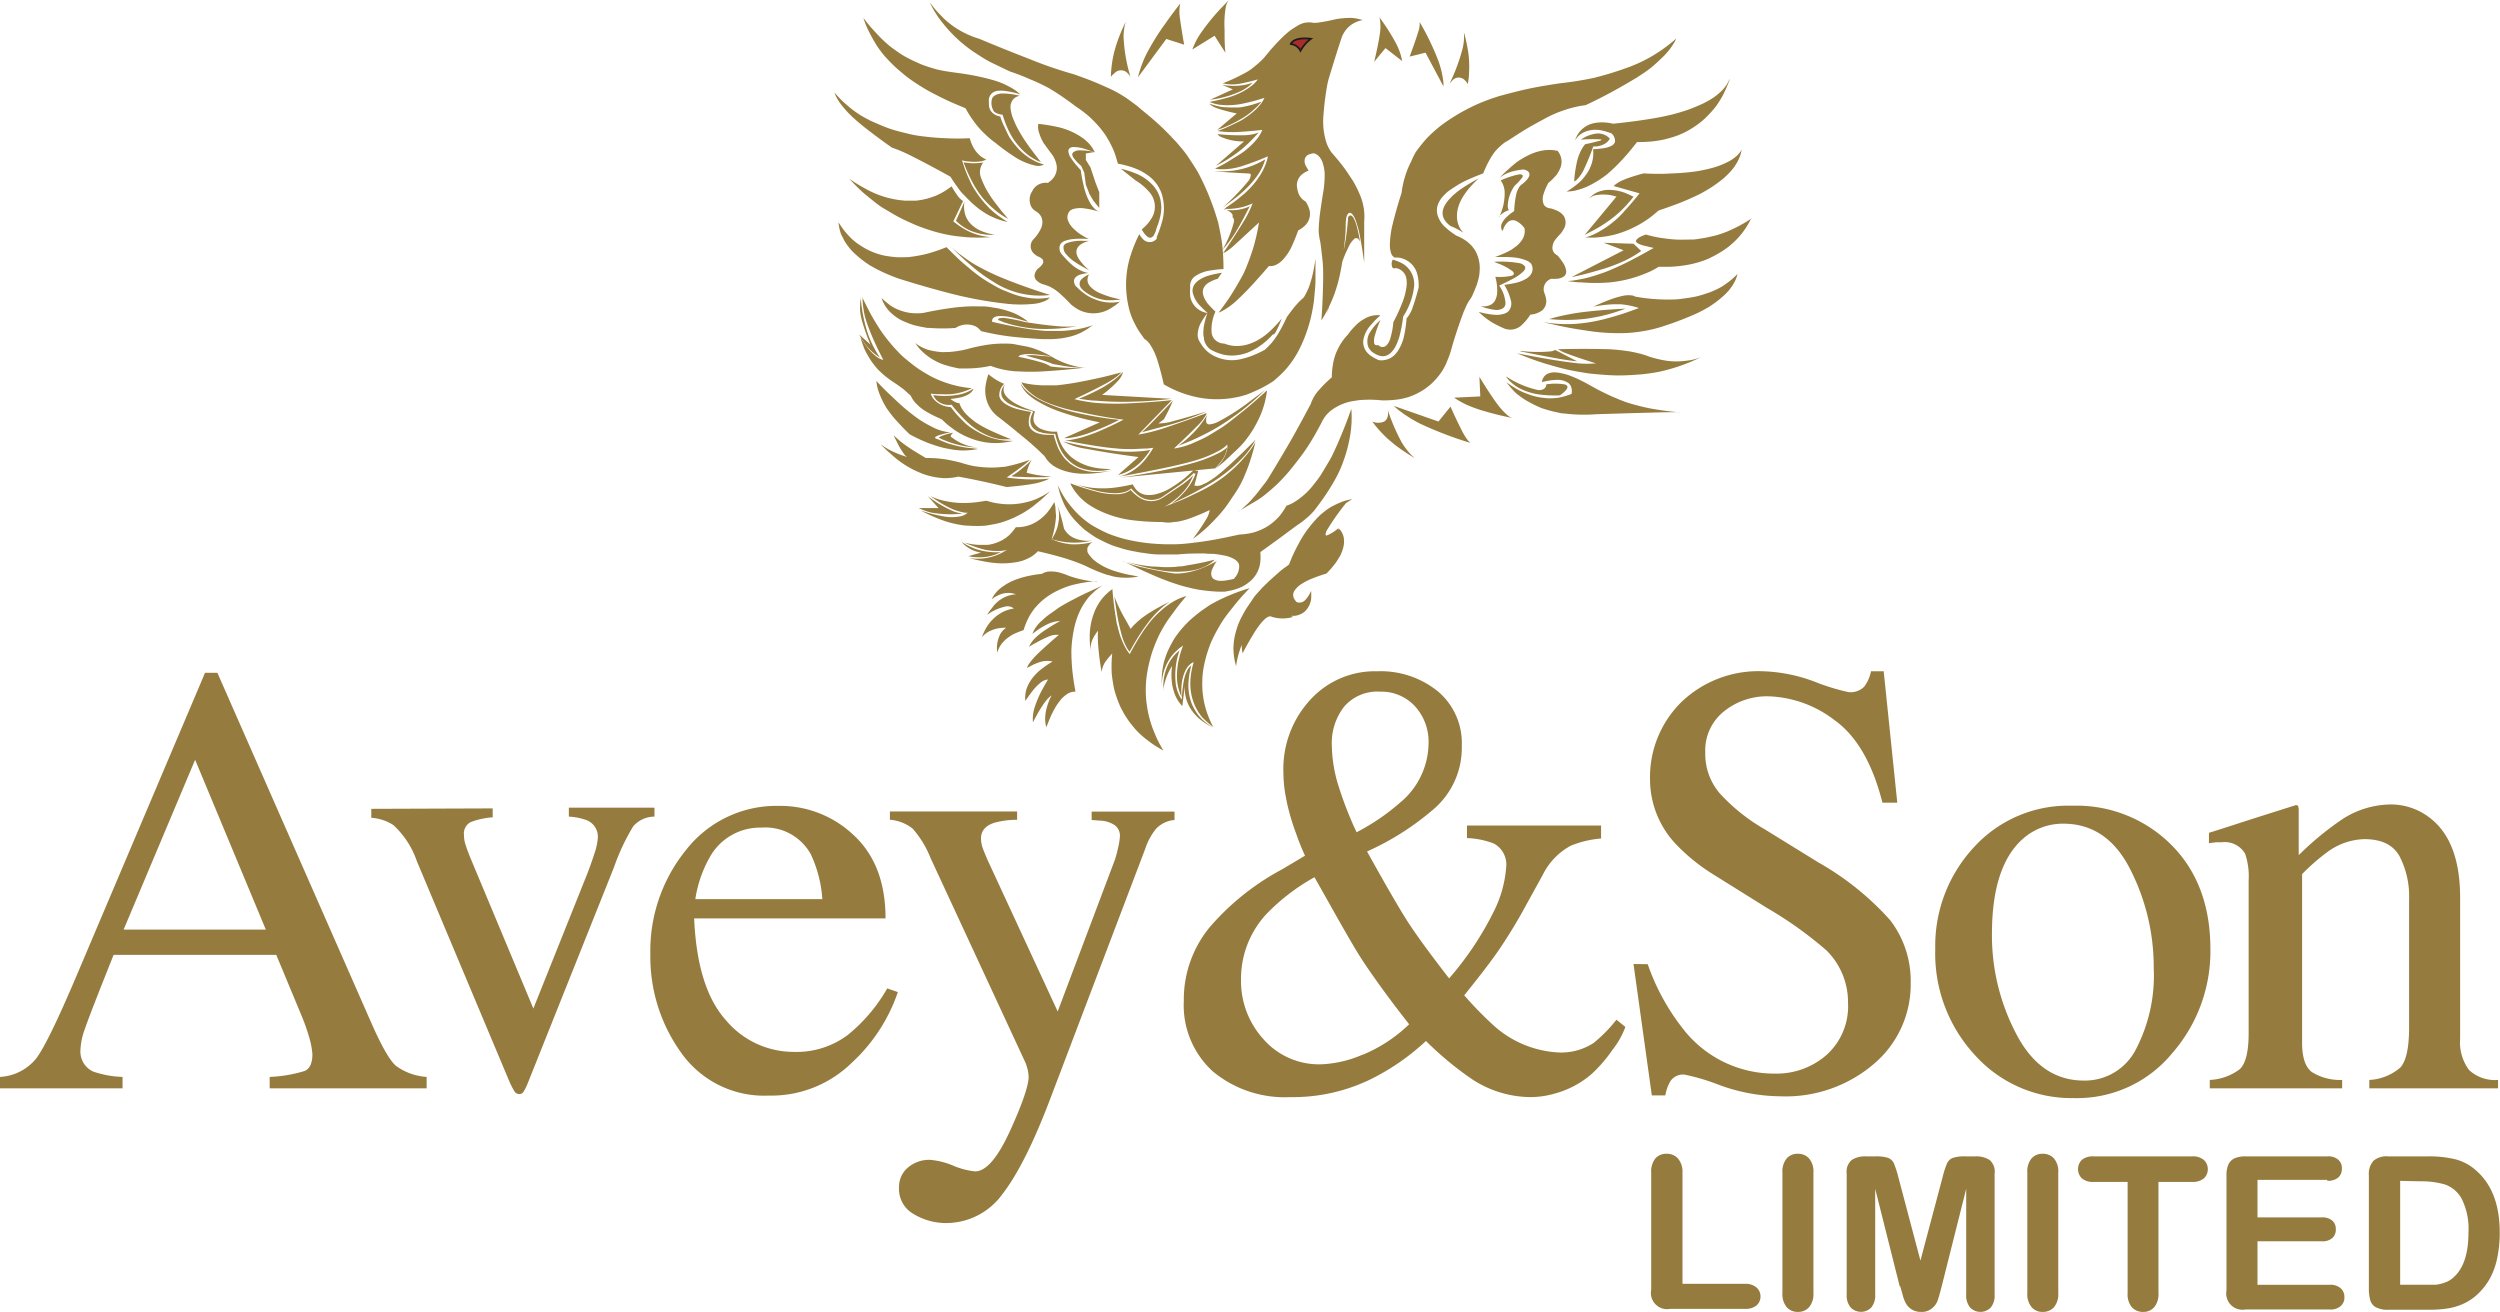 <svg xmlns="http://www.w3.org/2000/svg" viewBox="0 0 279.69 146.77"><defs><style>.cls-1{fill:#957b3d;}.cls-2{fill:#a92c2b;stroke:#1c1c1b;stroke-miterlimit:10;stroke-width:0.2px;}</style></defs><title>Asset 1</title><g id="Layer_2" data-name="Layer 2"><g id="Layer_1-2" data-name="Layer 1"><path class="cls-1" d="M146,95.73a25.71,25.71,0,0,1-1-2.49,24.74,24.74,0,0,1-.81-2.56c-.19-.72-.33-1.45-.45-2.18a15.76,15.76,0,0,1-.16-2.14,11.41,11.41,0,0,1,3-8.06,9.78,9.78,0,0,1,7.5-3.2,10.16,10.16,0,0,1,6.8,2.26,7.56,7.56,0,0,1,2.66,6.07,9.06,9.06,0,0,1-3.37,7.28,30.36,30.36,0,0,1-7.23,4.55q3,5.4,4.4,7.62t4.78,6.58a35,35,0,0,0,5-7.49,13.19,13.19,0,0,0,1.39-5,2.66,2.66,0,0,0-1.39-2.6,9.24,9.24,0,0,0-3-.61V92.36h15v1.45a11.32,11.32,0,0,0-3.4.81,7.47,7.47,0,0,0-3.13,3.27l-1.77,3.21a59,59,0,0,1-3.18,5.25c-.85,1.22-2.12,2.89-3.83,5a41.68,41.68,0,0,0,3.1,3.2,11.71,11.71,0,0,0,7.57,3.2,6.64,6.64,0,0,0,3.81-1.07,16,16,0,0,0,2.55-2.6l1,.81a9.24,9.24,0,0,1-1.43,2.54,15.7,15.7,0,0,1-2.34,2.72,10.45,10.45,0,0,1-4.12,2.19,9.81,9.81,0,0,1-2.73.4,12.07,12.07,0,0,1-6.53-2,36.76,36.76,0,0,1-5.16-4.28,25.8,25.8,0,0,1-6.18,4.28,19.85,19.85,0,0,1-9,2,12.59,12.59,0,0,1-8.67-2.88,10,10,0,0,1-3.24-7.87,12.73,12.73,0,0,1,2.89-8.25,28.21,28.21,0,0,1,8.12-6.49L146,95.73ZM152.46,118a16.57,16.57,0,0,0,5.19-3.41c-2.13-2.7-3.78-5-5-6.81s-3-5.06-5.59-9.64a22.92,22.92,0,0,0-5.37,4.11,10.65,10.65,0,0,0-2.85,7.35,9.66,9.66,0,0,0,2.51,6.66,8.26,8.26,0,0,0,6.46,2.81,12.81,12.81,0,0,0,4.63-1.08Zm4.36-28.36a8.72,8.72,0,0,0,3-6.4A5.89,5.89,0,0,0,158.29,79a5.12,5.12,0,0,0-3.89-1.62,4.9,4.9,0,0,0-4,1.65A6.59,6.59,0,0,0,149,83.4a15.69,15.69,0,0,0,.77,4.6,40.73,40.73,0,0,0,2,5.11A24.39,24.39,0,0,0,156.82,89.63Z"/><path class="cls-1" d="M0,121.76v-1.28a5.59,5.59,0,0,0,4-2c.9-1.14,2.41-4.25,4.57-9.33L22.94,75.27h1.38l17.21,39.14c1.14,2.6,2.06,4.2,2.74,4.81a6.5,6.5,0,0,0,3.46,1.26v1.28H30.17v-1.28a15.25,15.25,0,0,0,3.9-.66c.59-.25.88-.88.88-1.89a9.17,9.17,0,0,0-.33-1.78,22.31,22.31,0,0,0-.95-2.68l-2.76-6.64H12.71Q10,113.6,9.5,115.1A7.63,7.63,0,0,0,9,117.46a2.46,2.46,0,0,0,1.42,2.42,11,11,0,0,0,3.29.6v1.28ZM29.74,104,21.83,85l-8,19Z"/><path class="cls-1" d="M55.12,90.44v1a8.5,8.5,0,0,0-2.48.54,1.46,1.46,0,0,0-.73,1.48,3.22,3.22,0,0,0,.16,1c.1.33.27.8.52,1.43l7.08,16.94,6-15c.29-.74.57-1.52.83-2.33a6.92,6.92,0,0,0,.39-1.85,2,2,0,0,0-1.25-1.89,6.84,6.84,0,0,0-2-.4v-1h9.58v1a3.15,3.15,0,0,0-2.38,1.09A23.92,23.92,0,0,0,68.7,97L59,121.29a6,6,0,0,1-.45.88.54.54,0,0,1-.47.23.66.66,0,0,1-.57-.38,9.29,9.29,0,0,1-.51-1L46.65,96.38A9.81,9.81,0,0,0,44,92.3a5.19,5.19,0,0,0-2.46-.81v-1Z"/><path class="cls-1" d="M95.5,93.43c2.37,2.19,3.57,5.29,3.57,9.32H77.66c.22,5.2,1.41,9,3.54,11.37a9.87,9.87,0,0,0,7.59,3.56,9.55,9.55,0,0,0,6-1.85,18.41,18.41,0,0,0,4.47-5.25l1.19.41a19.16,19.16,0,0,1-5.18,7.93A12.87,12.87,0,0,1,86,122.57a11.35,11.35,0,0,1-9.79-4.79,18.35,18.35,0,0,1-3.45-11,17.9,17.9,0,0,1,4-11.7,12.84,12.84,0,0,1,10.45-4.92A11.9,11.9,0,0,1,95.5,93.43ZM79.35,96a13.59,13.59,0,0,0-1.56,4.59H92a14,14,0,0,0-1.28-5,5.81,5.81,0,0,0-5.53-3A6.44,6.44,0,0,0,79.35,96Z"/><path class="cls-1" d="M99.56,90.78h14.23v.94a9.18,9.18,0,0,0-2.49.31c-1,.3-1.55.89-1.55,1.76a3.2,3.2,0,0,0,.16,1c.11.33.32.83.61,1.5l7.81,16.87,6.41-17a12.41,12.41,0,0,0,.33-1.24,7.91,7.91,0,0,0,.22-1.31,1.45,1.45,0,0,0-.61-1.31,3.13,3.13,0,0,0-1.55-.49l-1-.07v-.94h9.27v.94a3.17,3.17,0,0,0-2.08,1,7,7,0,0,0-1.2,2.23L117.47,123q-2.77,7.29-5.3,10.56a7.77,7.77,0,0,1-6.41,3.27,7,7,0,0,1-3.53-1,3.21,3.21,0,0,1-1.65-3,2.79,2.79,0,0,1,1-2.21,3.63,3.63,0,0,1,2.48-.86,8.26,8.26,0,0,1,2.58.65,8.5,8.5,0,0,0,2.44.64c1.25,0,2.55-1.53,3.94-4.58s2.06-5.07,2.06-6a4.63,4.63,0,0,0-.09-.73,7.25,7.25,0,0,0-.23-.77L104.11,96a11.22,11.22,0,0,0-2-3.29,4.65,4.65,0,0,0-2.55-1Z"/><path class="cls-1" d="M184.34,107.87a24.77,24.77,0,0,0,4.1,7.42,12.89,12.89,0,0,0,10.2,4.82,8.45,8.45,0,0,0,5.71-2.09,7.32,7.32,0,0,0,2.4-5.83,8.14,8.14,0,0,0-2.42-5.87,43.21,43.21,0,0,0-6.66-4.75l-5.89-3.68a21.38,21.38,0,0,1-4.24-3.4,10.57,10.57,0,0,1-2.94-7.22,11.8,11.8,0,0,1,3.48-8.7,12.44,12.44,0,0,1,9.2-3.47A17.82,17.82,0,0,1,203,76.26a24.11,24.11,0,0,0,3.8,1.17,2.13,2.13,0,0,0,1.76-.61,4.17,4.17,0,0,0,.76-1.72h1.42l1.52,14.7h-1.66q-1.68-6.64-5.41-9.27a12.75,12.75,0,0,0-7.37-2.63,7.66,7.66,0,0,0-4.93,1.67,5.57,5.57,0,0,0-2.11,4.63,6.77,6.77,0,0,0,1.62,4.56,20.83,20.83,0,0,0,5,4l6.06,3.74a31.69,31.69,0,0,1,8,6.44,11.14,11.14,0,0,1,2.3,7,11.63,11.63,0,0,1-4.1,9.07,15.16,15.16,0,0,1-10.47,3.64,20.3,20.3,0,0,1-6.69-1.21,24.66,24.66,0,0,0-4-1.21,1.69,1.69,0,0,0-1.63.74,4.66,4.66,0,0,0-.56,1.58H184.8l-2.05-14.7Z"/><path class="cls-1" d="M220.85,94.77a14.26,14.26,0,0,1,11-4.63,15,15,0,0,1,11.07,4.38q4.37,4.38,4.37,11.67A17.34,17.34,0,0,1,243,117.85a13.78,13.78,0,0,1-11,5,14.51,14.51,0,0,1-11-4.75,16.74,16.74,0,0,1-4.49-11.94A16.19,16.19,0,0,1,220.85,94.77Zm5.39-.86q-3.39,3.07-3.39,10.59a23.68,23.68,0,0,0,2.73,11.19q2.71,5.19,7.54,5.2a6.41,6.41,0,0,0,5.83-3.48,17.83,17.83,0,0,0,2-9.1,24,24,0,0,0-2.6-11q-2.59-5.16-7.52-5.16A6.73,6.73,0,0,0,226.24,93.91Z"/><path class="cls-1" d="M247.22,120.82a6,6,0,0,0,3.35-1.2c.65-.59,1-1.93,1-4V98.5a7.85,7.85,0,0,0-.4-3,2.64,2.64,0,0,0-2.62-1.27q-.31,0-.63,0l-.79.1V93.17c.92-.27,3.1-1,6.54-2.09l3.16-1c.16,0,.26,0,.29.17a1.45,1.45,0,0,1,.05.47v4.95a34.39,34.39,0,0,1,4.85-4A10.11,10.11,0,0,1,267.43,90a7.08,7.08,0,0,1,4.17,1.32c2.43,1.71,3.63,4.75,3.63,9.13V116.2a5.17,5.17,0,0,0,1,3.51,4.25,4.25,0,0,0,3.24,1.11v.94h-14.4v-.94a5.75,5.75,0,0,0,3.45-1.37c.65-.68,1-2.17,1-4.46v-14.4a9.74,9.74,0,0,0-1.07-4.8c-.72-1.27-2-1.91-3.95-1.91a7.3,7.3,0,0,0-4,1.35,23.59,23.59,0,0,0-2.95,2.56v18.88c0,1.62.36,2.71,1.08,3.26a6,6,0,0,0,3.4.89v.94H247.22v-.94Z"/><path class="cls-1" d="M188.23,131.18v12.45h7a1.84,1.84,0,0,1,1.28.41,1.33,1.33,0,0,1,.45,1,1.31,1.31,0,0,1-.44,1,1.89,1.89,0,0,1-1.29.39h-8.37a1.81,1.81,0,0,1-2.13-2.12V131.18a2.33,2.33,0,0,1,.47-1.58,1.6,1.6,0,0,1,1.25-.52,1.66,1.66,0,0,1,1.27.52A2.29,2.29,0,0,1,188.23,131.18Z"/><path class="cls-1" d="M199.41,144.66V131.18a2.28,2.28,0,0,1,.48-1.58,1.59,1.59,0,0,1,1.24-.52,1.64,1.64,0,0,1,1.26.52,2.25,2.25,0,0,1,.49,1.58v13.48a2.29,2.29,0,0,1-.49,1.59,1.64,1.64,0,0,1-1.26.52,1.6,1.6,0,0,1-1.24-.53A2.28,2.28,0,0,1,199.41,144.66Z"/><path class="cls-1" d="M212.53,143.9,209.79,133v11.81a2.13,2.13,0,0,1-.44,1.47,1.61,1.61,0,0,1-2.3,0,2.11,2.11,0,0,1-.45-1.48V131.27a1.71,1.71,0,0,1,.58-1.51,2.82,2.82,0,0,1,1.58-.39h1.07a4.3,4.3,0,0,1,1.41.17,1.21,1.21,0,0,1,.65.63,11.48,11.48,0,0,1,.48,1.49l2.48,9.37,2.49-9.37a10.09,10.09,0,0,1,.48-1.49,1.21,1.21,0,0,1,.65-.63,4.27,4.27,0,0,1,1.4-.17H221a2.79,2.79,0,0,1,1.57.39,1.69,1.69,0,0,1,.58,1.51v13.54a2.13,2.13,0,0,1-.43,1.47,1.61,1.61,0,0,1-2.31,0,2.13,2.13,0,0,1-.44-1.47V133l-2.74,10.9c-.18.71-.33,1.23-.44,1.56a2.06,2.06,0,0,1-.63.9,1.77,1.77,0,0,1-1.26.41,1.93,1.93,0,0,1-1-.26,1.84,1.84,0,0,1-.66-.67,3.68,3.68,0,0,1-.36-.91c-.09-.33-.19-.67-.28-1Z"/><path class="cls-1" d="M226.81,144.66V131.18a2.28,2.28,0,0,1,.47-1.58,1.61,1.61,0,0,1,1.24-.52,1.66,1.66,0,0,1,1.27.52,2.25,2.25,0,0,1,.48,1.58v13.48a2.29,2.29,0,0,1-.48,1.59,1.66,1.66,0,0,1-1.27.52,1.56,1.56,0,0,1-1.23-.53A2.23,2.23,0,0,1,226.81,144.66Z"/><path class="cls-1" d="M245.26,132.23h-3.78v12.43a2.26,2.26,0,0,1-.48,1.59,1.59,1.59,0,0,1-1.24.52,1.62,1.62,0,0,1-1.25-.52,2.24,2.24,0,0,1-.48-1.59V132.23h-3.79a1.93,1.93,0,0,1-1.32-.39,1.46,1.46,0,0,1,0-2.09,1.92,1.92,0,0,1,1.3-.38h11a1.93,1.93,0,0,1,1.34.4,1.43,1.43,0,0,1,0,2.07A2,2,0,0,1,245.26,132.23Z"/><path class="cls-1" d="M260.37,132h-7.81v4.2h7.18a1.69,1.69,0,0,1,1.19.36,1.21,1.21,0,0,1,.39.94,1.27,1.27,0,0,1-.38,1,1.66,1.66,0,0,1-1.2.37h-7.18v4.87h8.08a1.7,1.7,0,0,1,1.22.38,1.26,1.26,0,0,1,.42,1,1.22,1.22,0,0,1-.42,1,1.7,1.7,0,0,1-1.22.38h-9.42a1.82,1.82,0,0,1-2.13-2.12V131.49a2.89,2.89,0,0,1,.22-1.22,1.42,1.42,0,0,1,.7-.69,3,3,0,0,1,1.21-.21h9.15a1.71,1.71,0,0,1,1.22.37,1.22,1.22,0,0,1,.41,1,1.28,1.28,0,0,1-.41,1,1.76,1.76,0,0,1-1.22.36Z"/><path class="cls-1" d="M267.18,129.37h4.52a12.21,12.21,0,0,1,3,.33,5.45,5.45,0,0,1,2.28,1.22c1.78,1.53,2.68,3.84,2.68,7a13.51,13.51,0,0,1-.28,2.81,8.25,8.25,0,0,1-.82,2.3,7.23,7.23,0,0,1-1.44,1.82,5.88,5.88,0,0,1-1.51,1,6.56,6.56,0,0,1-1.76.53,13.32,13.32,0,0,1-2.11.15h-4.51a2.84,2.84,0,0,1-1.43-.28,1.31,1.31,0,0,1-.63-.81,5,5,0,0,1-.15-1.35V131.49a2.2,2.2,0,0,1,.51-1.62A2.24,2.24,0,0,1,267.18,129.37Zm1.34,2.74v11.62h2.63c.57,0,1,0,1.36,0a4,4,0,0,0,1-.24,2.55,2.55,0,0,0,.91-.52q1.74-1.47,1.74-5.06a7.49,7.49,0,0,0-.76-3.8,3.39,3.39,0,0,0-1.89-1.6,9.27,9.27,0,0,0-2.7-.35Z"/><path class="cls-1" d="M125.51,41.61a5.22,5.22,0,0,1-.73.64,9.51,9.51,0,0,1-1.16.71c-1.14.61-2.28,1.17-3.42,1.69l.55.14c.54.1,1.07.2,1.61.26a27.65,27.65,0,0,0,4,.07c1.58-.07,3.15-.19,4.73-.35l-3.74,3.85a19.08,19.08,0,0,0,3.12-.8q2.26-.76,4.52-1.61a.58.58,0,0,1-.07.21,5.1,5.1,0,0,1-.75,1,3.83,3.83,0,0,1-.28.29c-.83.84-1.68,1.66-2.56,2.47a7.76,7.76,0,0,0,1.21-.27c.24-.07.48-.16.72-.25.55-.24,1.1-.47,1.63-.75s1-.6,1.54-.92,1.26-.88,1.88-1.38,1.18-.94,1.75-1.43,1.13-1,1.69-1.51a10.12,10.12,0,0,1-.74,2.79,14.9,14.9,0,0,1-.79,1.54,13.87,13.87,0,0,1-1,1.42A12.86,12.86,0,0,1,138,50.66c-.34.32-.67.64-1,.94s-.71.59-1.07.88a5.77,5.77,0,0,0,.42-.44,5.45,5.45,0,0,0,.37-.47,3.56,3.56,0,0,0,.58-1.39,2.28,2.28,0,0,0,0-.45,2.23,2.23,0,0,1-.27.26,4.31,4.31,0,0,1-.63.42,12.39,12.39,0,0,1-2.14.93c-.69.23-1.38.41-2.07.58l-1.34.31c-2,.42-3.89.8-5.84,1.12a4.59,4.59,0,0,0,1.37-.48,6.36,6.36,0,0,0,1.16-.83,5.9,5.9,0,0,0,.49-.51,11.18,11.18,0,0,0,1-1.43l-.7.08c-.57,0-1.14.06-1.71.06s-1.14,0-1.71-.07c-1.31-.1-2.6-.32-3.9-.55-.63-.11-1.25-.24-1.87-.37l.43,0c.48-.09,1-.18,1.44-.31s.93-.3,1.39-.47,1.12-.47,1.67-.72,1.09-.52,1.63-.8a49.66,49.66,0,0,1-4.94-.88c-.51-.1-1-.2-1.52-.34s-1-.29-1.48-.46a10.91,10.91,0,0,1-1.71-.77A7.05,7.05,0,0,1,115,43.7a3.7,3.7,0,0,1-.28-.28,2.92,2.92,0,0,1-.45-.65,6.59,6.59,0,0,0,.88.2,12.84,12.84,0,0,0,1.51.14c.51,0,1,0,1.52,0,.81-.08,1.63-.2,2.44-.35s1.64-.32,2.45-.5,1.62-.4,2.43-.61Z"/><path class="cls-1" d="M150.37,27.8a25.77,25.77,0,0,0,.45-3.5c.05-.07.13-.2.25-.2s.28.14.36.29a4.37,4.37,0,0,1,.4,1.09c.13.48.22,1,.31,1.44,0,.07,0,.13.05.19a1.13,1.13,0,0,0-.25-.4.33.33,0,0,0-.41,0,2.6,2.6,0,0,0-.63.86,14.17,14.17,0,0,0-.73,1.71,22.68,22.68,0,0,1-.47,2.29c-.13.47-.27.94-.44,1.4s-.37.91-.58,1.35c-.07.27-.15.53-.23.79.05-.22.11-.43.16-.64a13.75,13.75,0,0,1-.78,1.38c.12-1.6.18-3.19.2-4.79,0-.66,0-1.32-.08-2s-.14-1.31-.24-2a6.85,6.85,0,0,1-.18-1.15c0-.58.05-1.15.11-1.73.13-1,.28-2,.45-3a12.56,12.56,0,0,0,.11-1.73,4.61,4.61,0,0,0-.26-1.34,2,2,0,0,0-.39-.63,1.3,1.3,0,0,0-.54-.33,2.1,2.1,0,0,0-.58.13.78.78,0,0,0-.44.45,1.12,1.12,0,0,0,.1.83l.31.53a2.58,2.58,0,0,0-.7.39,1.59,1.59,0,0,0-.61,1.34,3.79,3.79,0,0,0,.15.73,1.8,1.8,0,0,0,.83,1,3.41,3.41,0,0,1,.37.74,1.8,1.8,0,0,1-.3,1.79,2.39,2.39,0,0,1-.22.23,3.89,3.89,0,0,1-.69.48,18.77,18.77,0,0,1-.74,1.82,3.5,3.5,0,0,1-.29.54,3.54,3.54,0,0,1-.35.51,4.51,4.51,0,0,1-.4.47,2.48,2.48,0,0,1-.6.45,1.44,1.44,0,0,1-.89.18c-.79.93-1.61,1.85-2.47,2.75-.4.41-.81.81-1.24,1.21a7.7,7.7,0,0,1-.71.57,7.85,7.85,0,0,1-.78.49,3.36,3.36,0,0,1-.43.2c.47-.63.93-1.25,1.35-1.9s.81-1.33,1.19-2,.52-1.08.74-1.63.41-1.12.59-1.69a22.4,22.4,0,0,0,.65-2.87L138,27.52a8,8,0,0,1-.68.54,3,3,0,0,1-.49.27c.87-1.28,1.72-2.57,2.49-3.86a12.2,12.2,0,0,0,.82-1.72,6.33,6.33,0,0,1-2.32.6,3.94,3.94,0,0,1-.84,0c.39-.27.79-.54,1.17-.82s.74-.6,1.11-.9a10.33,10.33,0,0,0,.74-.74,8.35,8.35,0,0,0,.66-.81,9.28,9.28,0,0,0,.56-.88,7.64,7.64,0,0,0,.38-.83,6.78,6.78,0,0,0,.25-.88c-.94.41-1.88.76-2.83,1.07a7.18,7.18,0,0,1-2.65.37,3.21,3.21,0,0,1-.43-.07c.48-.24,1-.49,1.42-.76s.92-.56,1.37-.85a6.72,6.72,0,0,0,.69-.5c.23-.19.44-.38.64-.58a7,7,0,0,0,.58-.64,4.15,4.15,0,0,0,.59-1c-.88.1-1.76.18-2.65.23a11.66,11.66,0,0,1-2.36-.1c.41-.15.81-.31,1.2-.49s.78-.37,1.17-.56.51-.29.75-.45a8.58,8.58,0,0,0,.71-.52,6.9,6.9,0,0,0,.94-.93,3.81,3.81,0,0,0,.47-.76,23.16,23.16,0,0,1-2.41.64,8.18,8.18,0,0,1-2.51.14,4.42,4.42,0,0,1-1.22-.33,20.81,20.81,0,0,0,2.3-.56,7.15,7.15,0,0,0,.77-.29,7,7,0,0,0,.73-.35,8.09,8.09,0,0,0,.69-.44,6.25,6.25,0,0,0,.5-.4,6.27,6.27,0,0,0,.42-.48c-.6.18-1.2.32-1.8.44a4.64,4.64,0,0,1-2.13,0c.44-.17.87-.35,1.3-.55s.84-.42,1.25-.64.71-.44,1-.69a10.41,10.41,0,0,0,.93-.83,2.55,2.55,0,0,0,.26-.3c.3-.36.59-.72.9-1.06s.63-.69.95-1,.53-.5.81-.73.59-.41.9-.6a2.39,2.39,0,0,1,1.87-.36c.41,0,.83-.08,1.24-.15s.82-.16,1.22-.26A10.12,10.12,0,0,1,151.15,2a5.32,5.32,0,0,1,1.31.25,2.8,2.8,0,0,0-.81.25c-.13.06-.25.13-.37.2a3.05,3.05,0,0,0-1.18,1.5c-.52,1.56-1,3.12-1.47,4.68-.07.27-.13.54-.18.82-.19,1.11-.32,2.23-.4,3.35a7.81,7.81,0,0,0,.29,2.73,4.13,4.13,0,0,0,.62,1.27c.38.44.77.89,1.13,1.35s.69.94,1,1.42a9.61,9.61,0,0,1,.53.87c.16.3.31.61.44.92a6.21,6.21,0,0,1,.56,3.18v4.6c-.13-1-.29-2-.48-3a10.43,10.43,0,0,0-.51-1.83,2.07,2.07,0,0,0-.37-.63c-.14-.11-.29-.2-.46,0a1.07,1.07,0,0,0-.18.43,5.62,5.62,0,0,0-.07.92c0,.87-.11,1.74-.21,2.6Z"/><path class="cls-1" d="M96.59,2c.28.36.55.72.85,1.06s.6.66.92,1a14.17,14.17,0,0,0,1.07,1c.37.31.77.58,1.17.86s.78.48,1.19.69.83.39,1.25.58a17.87,17.87,0,0,0,1.75.57c1.08.27,2.21.36,3.31.54a25.91,25.91,0,0,1,3,.66,9.86,9.86,0,0,1,1.08.38c.35.15.68.33,1,.5.17.11.34.21.51.33a5.73,5.73,0,0,1,.45.39,9,9,0,0,0-1.67-.38,3.26,3.26,0,0,0-1,0,1.34,1.34,0,0,0-.49.25,1.08,1.08,0,0,0-.34,1,.83.83,0,0,0,0,.22,1.23,1.23,0,0,0,.36.94,1.63,1.63,0,0,0,.9.44c.12.35.24.7.39,1s.31.67.47,1,.26.45.41.67.31.42.48.62a9,9,0,0,0,.74.77,8.71,8.71,0,0,0,.86.64,7.73,7.73,0,0,0,.75.4,7.58,7.58,0,0,0,.8.28,1.44,1.44,0,0,1-1,.11,7,7,0,0,1-2.43-1.07,20,20,0,0,1-1.88-1.37q-.44-.32-.84-.66c-.26-.23-.52-.48-.77-.73s-.39-.42-.57-.64-.35-.45-.52-.69a12.76,12.76,0,0,1-.77-1.25c-.61-.25-1.21-.5-1.81-.77s-1.18-.57-1.77-.87-1.25-.69-1.86-1.09q-.51-.33-1-.69c-.33-.25-.63-.51-.94-.77s-.6-.53-.88-.81-.55-.57-.82-.87c-.36-.45-.73-.91-1-1.39a17.35,17.35,0,0,1-.83-1.53A10.07,10.07,0,0,1,96.59,2Z"/><path class="cls-1" d="M93.29,10.29c.27.3.54.6.82.88s.59.54.89.8.76.59,1.16.85.83.48,1.26.7c.7.31,1.39.62,2.11.87s1.46.42,2.2.6,1.3.24,2,.32,1.32.12,2,.15a25.47,25.47,0,0,0,2.76,0,6.11,6.11,0,0,0,.32.87c.07.13.14.26.22.38a2.42,2.42,0,0,0,.27.36c.1.11.2.22.31.32a2.67,2.67,0,0,0,.73.45,1.75,1.75,0,0,1-.68.22,5.55,5.55,0,0,1-1.35,0c-.23,0-.45-.07-.68-.12.14.42.27.85.43,1.26s.35.82.54,1.23.31.58.49.87.37.55.57.81.32.41.49.61l.53.57c.31.29.63.58,1,.84s.7.48,1.06.71a8.74,8.74,0,0,1-1.38-.42c-.27-.12-.53-.23-.79-.37s-.49-.3-.74-.46-.74-.56-1.08-.87-.66-.66-1-1-.51-.62-.75-.95-.45-.66-.67-1c-1.54-.86-3.11-1.7-4.66-2.47a16.11,16.11,0,0,0-1.89-.79c-1-.7-2-1.44-3-2.22q-.7-.56-1.38-1.17c-.23-.23-.47-.45-.68-.69s-.42-.49-.62-.74a6,6,0,0,1-.54-.85,2.55,2.55,0,0,1-.2-.48Z"/><path class="cls-1" d="M106.46,20.85c.2.34.41.67.64,1a2.48,2.48,0,0,0,.51.55.39.39,0,0,0,.14.08l-1.1,2.29c.24.18.48.37.72.53a8,8,0,0,0,1.23.69,6.67,6.67,0,0,0,2.22.53h.45c-.53,0-1.07.06-1.6.06s-1.08,0-1.61-.05-1.2-.11-1.79-.22a17.75,17.75,0,0,1-1.75-.41,21.76,21.76,0,0,1-2.14-.75c-.61-.27-1.22-.54-1.81-.85s-1.16-.67-1.73-1-1.36-1-2-1.52S95.61,20.62,95,20a20.83,20.83,0,0,0,2.06,1.24,10.51,10.51,0,0,0,4.22,1.21c.4,0,.8,0,1.2,0a9.4,9.4,0,0,0,1.18-.21c.34-.1.67-.2,1-.33a8.1,8.1,0,0,0,.93-.47,9.39,9.39,0,0,0,.86-.59Z"/><path class="cls-1" d="M93.81,24.88c.2.3.4.61.62.89s.47.55.72.82a8.42,8.42,0,0,0,.64.55c.22.17.46.32.7.47a7.66,7.66,0,0,0,2.51,1c.42.07.85.13,1.27.16s.86,0,1.29,0a15.09,15.09,0,0,0,2.08-.36,18.06,18.06,0,0,0,2.25-.76c.42.42.84.84,1.27,1.25s.89.79,1.34,1.17,1,.81,1.54,1.16,1,.61,1.46.87,1,.47,1.54.68a9.71,9.71,0,0,0,1,.34c.35.09.71.15,1.07.21a7.31,7.31,0,0,0,2.35-.05,1.75,1.75,0,0,1-.46.35,4,4,0,0,1-1.31.36,14.43,14.43,0,0,1-3,0,44.77,44.77,0,0,1-6.56-1.21q-2.84-.74-5.64-1.63A20.2,20.2,0,0,1,97.87,30l-.54-.31a12,12,0,0,1-1.09-.78,12.13,12.13,0,0,1-1-.92c-.21-.25-.41-.5-.59-.76s-.31-.56-.46-.84-.19-.49-.26-.74A6.36,6.36,0,0,1,93.81,24.88Z"/><path class="cls-1" d="M138.56,57.21a3.9,3.9,0,0,0,.36-.25c.27-.24.55-.49.8-.74s.49-.54.73-.81.65-.84,1-1.27.59-.88.87-1.33c.76-1.26,1.52-2.52,2.25-3.81s1.42-2.58,2.11-3.88c0,0,0-.11.05-.16a4.21,4.21,0,0,1,.72-1.2c.25-.28.49-.55.75-.81s.53-.5.8-.75a7.68,7.68,0,0,1,.1-1.27,6.23,6.23,0,0,1,.22-1,5.19,5.19,0,0,1,.36-.89,5.93,5.93,0,0,1,.49-.84,6.07,6.07,0,0,1,.61-.75c.14-.19.27-.37.43-.55s.31-.34.47-.5a3.39,3.39,0,0,1,.45-.4,3.84,3.84,0,0,1,.5-.32,2.8,2.8,0,0,1,1.81-.4c-.22.19-.43.38-.62.58s-.38.42-.57.63a3.36,3.36,0,0,0-.73,1.57,1.78,1.78,0,0,0,.53,1.48l.2.19a5.14,5.14,0,0,0,1,.56,2.1,2.1,0,0,0,1.71-.52,3.12,3.12,0,0,0,.65-.89,5.2,5.2,0,0,0,.43-1.11,14,14,0,0,0,.32-2.14,3.89,3.89,0,0,0,.6-1c.29-.81.54-1.63.75-2.45a4.63,4.63,0,0,0-.22-1.74,2.69,2.69,0,0,0-.46-.78,2.53,2.53,0,0,0-1.58-.84,2.73,2.73,0,0,0-.41,0,.84.84,0,0,1-.39-.44,3,3,0,0,1-.16-1,11.6,11.6,0,0,1,.24-2c.31-1.27.66-2.54,1.07-3.79a10.77,10.77,0,0,1,.58-2.4,9.47,9.47,0,0,1,.5-1.13A8.75,8.75,0,0,1,158.4,17a17.16,17.16,0,0,1,1.31-1.62A15.8,15.8,0,0,1,161.27,14a21.44,21.44,0,0,1,4.25-2.45,23.52,23.52,0,0,1,2.31-.83c1.1-.29,2.2-.59,3.31-.82s2.24-.41,3.37-.58a38,38,0,0,0,3.82-.61A36.67,36.67,0,0,0,182,7.59a15.66,15.66,0,0,0,2-.86,15.69,15.69,0,0,0,1.84-1.1,16.35,16.35,0,0,0,1.69-1.32c-.06.13-.11.25-.18.38a9,9,0,0,1-.55.82,7.77,7.77,0,0,1-.65.75c-.47.46-.95.92-1.46,1.33s-1.07.76-1.62,1.12c-.92.55-1.85,1.09-2.79,1.6s-1.91,1-2.88,1.45l-.59.09a13.68,13.68,0,0,0-3.8,1.32c-.73.4-1.47.79-2.19,1.22s-1.41.88-2.11,1.34l-.29.16a4.43,4.43,0,0,0-.54.43c-.17.15-.33.31-.49.48s-.29.36-.42.55-.39.65-.57,1-.32.7-.47,1.05c-.44.16-.88.34-1.32.53s-.79.35-1.17.56-.73.44-1.09.68a4.29,4.29,0,0,0-.48.36q-.21.19-.42.42a2.78,2.78,0,0,0-.64,1.12,2,2,0,0,0,0,.93,3.21,3.21,0,0,0,.49,1l.23.27c.22.2.44.4.67.58s.48.35.73.51a5.46,5.46,0,0,1,1.11.6,3.09,3.09,0,0,1,.39.33,2.11,2.11,0,0,1,.35.38,3.13,3.13,0,0,1,.29.42,4,4,0,0,1,.46,2.3,3.73,3.73,0,0,1-.09.67c-.09.36-.18.71-.3,1s-.27.68-.42,1-.36.56-.52.85-.28.6-.42.9q-.74,1.95-1.32,3.93c-.09.33-.18.66-.3,1s-.26.64-.4,1a6.73,6.73,0,0,1-.46.83,7.25,7.25,0,0,1-.58.76,7.17,7.17,0,0,1-.67.68,7.25,7.25,0,0,1-.76.58,7.42,7.42,0,0,1-.83.47,6.77,6.77,0,0,1-.88.36c-.31.09-.61.17-.93.23a11,11,0,0,1-2.06.14,12.8,12.8,0,0,0-2.15-.05c-.33,0-.66.07-1,.12a5.66,5.66,0,0,0-1.82.61,5.07,5.07,0,0,0-.55.34,2.33,2.33,0,0,0-.38.31,2.81,2.81,0,0,0-.34.35,3.79,3.79,0,0,0-.51.83c-.53,1-1.05,1.94-1.67,2.86s-1.3,1.77-2,2.63c-.39.44-.79.89-1.21,1.3s-.88.8-1.34,1.18-1,.73-1.48,1-1,.62-1.58.91Z"/><path class="cls-1" d="M167.78,19.88c.26-.27.53-.55.81-.8s.56-.5.86-.75.45-.34.69-.49.49-.29.75-.42a6.81,6.81,0,0,1,.78-.34,5.75,5.75,0,0,1,.71-.2,4.46,4.46,0,0,1,1.31-.09,3.75,3.75,0,0,1,.57.09,2,2,0,0,1,.39.78,1.87,1.87,0,0,1-.09,1.14,3.4,3.4,0,0,1-.47.82c-.14.15-.27.3-.42.45s-.3.27-.45.4a6.62,6.62,0,0,0-.53,1.23,1.68,1.68,0,0,0,0,1.13.77.77,0,0,0,.27.32,1.22,1.22,0,0,0,.55.17,4.23,4.23,0,0,1,.9.36,1.68,1.68,0,0,1,.56.52,1.4,1.4,0,0,1-.09,1.52,2.77,2.77,0,0,1-.31.45,6.8,6.8,0,0,0-.57.65,1.51,1.51,0,0,0-.32,1,.91.91,0,0,0,.22.5,1.57,1.57,0,0,0,.37.28,7.92,7.92,0,0,1,.57.76,2.1,2.1,0,0,1,.38,1,.66.66,0,0,1-.26.57,1.62,1.62,0,0,1-.85.26,5.23,5.23,0,0,1-.56,0,1.22,1.22,0,0,0-.78,1.57,3.07,3.07,0,0,1,.2.7,1.37,1.37,0,0,1-.43,1.26,2.52,2.52,0,0,1-1.33.48,7.58,7.58,0,0,1-.6.8c-.09.09-.17.18-.26.26a1.86,1.86,0,0,1-2.11.47,13.89,13.89,0,0,1-1.28-.64,8.72,8.72,0,0,1-.8-.55,8.93,8.93,0,0,1-.73-.65,9.24,9.24,0,0,0,1.79.33,2.83,2.83,0,0,0,1.17-.16,1.2,1.2,0,0,0,.39-.26,1.31,1.31,0,0,0,.23-1.26,5.68,5.68,0,0,0-.55-1.38,2.69,2.69,0,0,0-.16-.29c.45-.06.89-.14,1.33-.24a4.08,4.08,0,0,0,1.17-.48,1.6,1.6,0,0,0,.35-.3,1.11,1.11,0,0,0,.13-1.37,1.65,1.65,0,0,0-.48-.33,5.12,5.12,0,0,0-1.19-.32,11.58,11.58,0,0,0-1.44-.08c-.3,0-.61,0-.91,0a13.31,13.31,0,0,0,1.42-.59c.15-.08.31-.16.45-.25l.43-.31a3,3,0,0,0,.72-.76,1.73,1.73,0,0,0,.27-1.32,2.65,2.65,0,0,0-.87-.77.85.85,0,0,0-1,.11,2,2,0,0,0-.47.69c0,.1-.09.19-.13.29a.88.88,0,0,1,0-.95,2.37,2.37,0,0,1,.45-.59l.42-.37.45-.32a11.32,11.32,0,0,1,.2-1.73,2.63,2.63,0,0,1,.4-1,1,1,0,0,1,.31-.29,4.66,4.66,0,0,0,.51-.47c.19-.25.37-.5.25-.79a.54.54,0,0,0-.27-.25,1.46,1.46,0,0,0-.33-.12,8.25,8.25,0,0,0-1.21.2,6.21,6.21,0,0,0-.76.27A5.3,5.3,0,0,0,167.78,19.88Z"/><path class="cls-1" d="M193.52,8.88a16.74,16.74,0,0,1-.81,1.85,11.92,11.92,0,0,1-.71,1.13,10.43,10.43,0,0,1-.87,1,8.17,8.17,0,0,1-1.12,1,10.5,10.5,0,0,1-1.27.81,8.86,8.86,0,0,1-1.38.6,13.55,13.55,0,0,1-1.35.37,12.92,12.92,0,0,1-1.39.2,14.44,14.44,0,0,1-1.47.05c-.31.39-.62.78-.94,1.16s-.66.75-1,1.11-.74.74-1.14,1.1-.7.56-1.07.81a12.06,12.06,0,0,1-1.16.67,6.6,6.6,0,0,1-.77.33,7.36,7.36,0,0,1-.8.24,5.25,5.25,0,0,1-1,.12c.23-.14.46-.28.68-.44s.42-.32.63-.49a4.89,4.89,0,0,0,.46-.45,5,5,0,0,0,.4-.51,4.23,4.23,0,0,0,.74-1.66,4,4,0,0,0,.05-1.19,8.55,8.55,0,0,0,1.41-.15,2.61,2.61,0,0,0,.7-.26.72.72,0,0,0,.34-.42,1.11,1.11,0,0,0-.4-.94,8.06,8.06,0,0,0-1.06-.32,3.22,3.22,0,0,0-2.05.21l-.29.17a2.58,2.58,0,0,0-.68.73,4.3,4.3,0,0,1,.36-.75,2.73,2.73,0,0,1,.42-.49,2.8,2.8,0,0,1,1.29-.68,4.68,4.68,0,0,1,1.29-.09,5.61,5.61,0,0,1,.9.14q2.27-.22,4.53-.6,1.14-.19,2.28-.48c.57-.16,1.14-.32,1.69-.52s1.09-.44,1.62-.68a10.28,10.28,0,0,0,1.11-.64,7,7,0,0,0,.82-.66,2.9,2.9,0,0,0,.34-.36,3.63,3.63,0,0,0,.62-1Z"/><path class="cls-1" d="M194.83,16.86a4.72,4.72,0,0,1-.19.67,5.31,5.31,0,0,1-.3.64c-.12.2-.25.41-.39.6s-.3.36-.46.54a8.87,8.87,0,0,1-.83.78c-.38.29-.76.58-1.16.84s-.82.5-1.24.73A28.65,28.65,0,0,1,187.13,23q-.78.29-1.56.54c-.36.31-.72.62-1.11.9a13.67,13.67,0,0,1-1.21.76c-.31.16-.62.32-.94.46a12.42,12.42,0,0,1-1.71.6l-.75.16c-.41.06-.83.12-1.25.15s-.83,0-1.25,0a6.21,6.21,0,0,0,1-.37,6.36,6.36,0,0,0,.58-.3c.31-.19.63-.38.93-.59s.58-.45.86-.68.69-.63,1-1q.92-1,1.71-2l-2.91-.82.1-.09a4.16,4.16,0,0,1,1-.59l.26-.11c.66-.24,1.33-.45,2-.62,1.06.06,2.12.07,3.19,0a26.15,26.15,0,0,0,2.63-.22,17.12,17.12,0,0,0,2.1-.46,8.22,8.22,0,0,0,.83-.3c.28-.11.54-.24.8-.37a4.3,4.3,0,0,0,.65-.43,2.61,2.61,0,0,0,.31-.27,3.21,3.21,0,0,0,.49-.64Z"/><path class="cls-1" d="M195.92,24.42a8.05,8.05,0,0,1-.5.91,8.17,8.17,0,0,1-.6.85,8.53,8.53,0,0,1-.7.77,10,10,0,0,1-.78.68,9.39,9.39,0,0,1-.86.59A13.69,13.69,0,0,1,191,29a11.37,11.37,0,0,1-2.25.64,16,16,0,0,1-1.94.21c-.41,0-.83,0-1.24,0q-.37.22-.75.42c-.26.13-.52.24-.79.35a14.14,14.14,0,0,1-1.94.63,14.75,14.75,0,0,1-1.95.34,19.61,19.61,0,0,1-3.25,0c-.51,0-1-.08-1.53-.14l.68-.07c.56-.1,1.13-.19,1.68-.34s1.09-.33,1.64-.52,1.31-.53,2-.85,1.24-.61,1.84-.93,1.21-.67,1.81-1l-1.08-.26a2.34,2.34,0,0,1-.73-.28c-.1-.06-.2-.18-.17-.28s.26-.31.43-.4a6.35,6.35,0,0,1,.67-.28,15.53,15.53,0,0,0,1.64.37c.58.08,1.16.16,1.74.19s1.16,0,1.75,0c.41,0,.83-.09,1.24-.15s.83-.17,1.24-.26.8-.23,1.19-.37.76-.32,1.14-.5.66-.34,1-.53.63-.39.94-.59Z"/><path class="cls-1" d="M194.39,30.63a3.73,3.73,0,0,1-.23.69,6.45,6.45,0,0,1-.31.58c-.12.19-.26.36-.39.54a7.66,7.66,0,0,1-.75.76c-.23.19-.45.39-.69.56s-.48.35-.73.51a14.13,14.13,0,0,1-1.53.82,36,36,0,0,1-4.17,1.56,15.69,15.69,0,0,1-2.3.48c-.47.06-.93.11-1.39.13a22.74,22.74,0,0,1-4.13-.23c-.87-.13-1.73-.26-2.59-.43s-1.72-.37-2.57-.57a15.66,15.66,0,0,0,3.69.2,18.48,18.48,0,0,0,3.31-.56c.64-.17,1.27-.35,1.89-.55s1.24-.43,1.86-.66a9.11,9.11,0,0,0-2.05-.42c-.27,0-.54,0-.82,0a15.29,15.29,0,0,0-2.22.27c.6-.29,1.19-.54,1.8-.77a10.87,10.87,0,0,1,1.34-.41,3.09,3.09,0,0,1,1.28-.06.86.86,0,0,1,.24.11,19.9,19.9,0,0,0,3.62.33c.5,0,1,0,1.5-.07s1.11-.14,1.65-.26,1.07-.3,1.6-.48a9.91,9.91,0,0,0,1.36-.65c.31-.21.62-.42.91-.65a9.72,9.72,0,0,0,.82-.75Z"/><path class="cls-1" d="M190.34,39.94c-.43.2-.87.41-1.31.59s-.89.34-1.35.5c-.63.2-1.27.39-1.92.53s-1.31.23-2,.31c-1,.08-2,.15-3,.13s-2-.12-3-.22c-.82-.13-1.64-.26-2.45-.44s-1.6-.42-2.4-.65a33.45,33.45,0,0,1-3.17-1.16c2.26.44,4.53.87,6.81,1.12a11.47,11.47,0,0,0,2,0c-1.11-.34-2.2-.7-3.3-1.11a4.93,4.93,0,0,1-.95-.47c1.91-.05,3.82-.05,5.72,0a22.72,22.72,0,0,1,2.33.25c.4.07.79.16,1.19.26a9.65,9.65,0,0,1,1,.33,12.61,12.61,0,0,0,2,.46,7.88,7.88,0,0,0,2,0A6.29,6.29,0,0,0,190.34,39.94Z"/><path class="cls-1" d="M187.91,46.11c-2,0-4,.08-6,.13l-3.29.1a18.14,18.14,0,0,1-3.61-.08c-.38,0-.75-.13-1.13-.2a14.52,14.52,0,0,1-1.43-.41A13.61,13.61,0,0,1,171.1,45a7.84,7.84,0,0,1-.69-.41c-.23-.15-.44-.32-.65-.48s-.45-.42-.66-.65-.39-.47-.58-.71c.28.21.56.4.85.58s.57.34.87.48.62.25.93.37a8.64,8.64,0,0,0,1,.26c.34.06.68.09,1,.12a7.19,7.19,0,0,0,1.22-.07,8.32,8.32,0,0,0,1.43-.42,1.4,1.4,0,0,0-.11-.93,1.23,1.23,0,0,0-.23-.28,2.2,2.2,0,0,0-1.37-.36,7.08,7.08,0,0,0-1,.11l-.61.13a1.27,1.27,0,0,1,.5-.85,1.79,1.79,0,0,1,1.09-.22,2.42,2.42,0,0,1,.46.06,8.11,8.11,0,0,1,.85.21,14.46,14.46,0,0,1,1.81.8c.71.37,1.39.79,2.09,1.12A26.6,26.6,0,0,0,181.93,45a24.92,24.92,0,0,0,2.67.69c1.1.2,2.2.35,3.31.44Z"/><path class="cls-1" d="M150.6,56.27a26.71,26.71,0,0,0-2.12,3,1.06,1.06,0,0,0-.18.56c0,.07.1.08.16.07a4.94,4.94,0,0,0,1.28-.81,1.94,1.94,0,0,1,0,.24,1.33,1.33,0,0,0,.05-.19,1.82,1.82,0,0,1,.54,1,2.6,2.6,0,0,1,0,.88,4.3,4.3,0,0,1-.41,1.17c-.14.24-.28.48-.44.71a10.46,10.46,0,0,1-1.08,1.26c-.57.18-1.13.37-1.69.6a6.27,6.27,0,0,0-.64.3c-.21.11-.41.24-.61.37a2.54,2.54,0,0,0-.59.59.86.86,0,0,0-.06,1,1.72,1.72,0,0,0,.24.33.87.87,0,0,0,1-.25,3.28,3.28,0,0,0,.63-1,5.92,5.92,0,0,1,0,.94,2.38,2.38,0,0,1-.5,1.15,2.09,2.09,0,0,1-.2.22,2.12,2.12,0,0,1-1.17.49l-.41,0,.29.11a4.05,4.05,0,0,1-2.39,0c-.22-.14-.51,0-.78.24-.11.1-.21.2-.31.31a9.48,9.48,0,0,0-1,1.41c-.43.7-.82,1.4-1.19,2.11a3.81,3.81,0,0,1-.1-.94,11.46,11.46,0,0,0-.39,1.17c-.11.4-.18.8-.25,1.21-.08-.31-.15-.61-.2-.92s-.07-.63-.09-.94a7.31,7.31,0,0,1,.18-1.62c.1-.36.19-.73.32-1.08s.29-.7.45-1,.37-.68.58-1,.44-.64.67-1,.55-.67.84-1,.6-.61.91-.91.73-.65,1.11-1,.77-.6,1.16-.89c.28-.73.6-1.46,1-2.18a12,12,0,0,1,1.07-1.74c.15-.2.3-.39.46-.58a11.66,11.66,0,0,1,1-1.08c.28-.23.56-.47.86-.67s.63-.37,1-.54a8.26,8.26,0,0,1,.82-.33c.29-.09.58-.14.87-.2Z"/><path class="cls-1" d="M116.18,13.86a20,20,0,0,1,2.3.38,8.13,8.13,0,0,1,2.35,1c.19.13.39.26.57.41a5.78,5.78,0,0,1,.5.49,4.35,4.35,0,0,1,.32.43,4.31,4.31,0,0,1,.26.47c-.44-.16-.88-.31-1.32-.44a4,4,0,0,0-1.09-.15.61.61,0,0,0-.46.19c-.15.19-.07.42,0,.65s.19.36.3.54a11.07,11.07,0,0,0,1,1.2,19.45,19.45,0,0,0,.41,2.1,7.69,7.69,0,0,0,.27.81,6.82,6.82,0,0,0,.37.77,3,3,0,0,0,.58.71,1.72,1.72,0,0,0,.4.26,9.38,9.38,0,0,0-1.73-.38,2.88,2.88,0,0,0-1.12.08.92.92,0,0,0-.43.25,1.06,1.06,0,0,0-.19,1,2.24,2.24,0,0,0,.3.57,2.43,2.43,0,0,0,.2.25c.19.18.37.36.57.52a6.8,6.8,0,0,0,1.28.77,10.93,10.93,0,0,0-1.72,0,3.82,3.82,0,0,0-1,.22,1.08,1.08,0,0,0-.44.32,1,1,0,0,0,.08,1.11,11.73,11.73,0,0,0,1,1.07,4.35,4.35,0,0,0,1.66,1,2.7,2.7,0,0,0,.39.08,4.75,4.75,0,0,0-1,.2,1.23,1.23,0,0,0-.48.31c-.24.26-.17.59,0,.92l.55.52c.19.16.4.31.6.46a4.5,4.5,0,0,0,1,.52,5.08,5.08,0,0,0,.75.25,4.89,4.89,0,0,0,1.43.12,4.62,4.62,0,0,0,.65-.09c-.17.14-.34.28-.52.41s-.37.24-.55.36a3.62,3.62,0,0,1-3.53.14,4.83,4.83,0,0,1-.87-.6c-.4-.43-.82-.84-1.25-1.22a5.43,5.43,0,0,0-.53-.42c-.18-.12-.37-.23-.57-.34a7.22,7.22,0,0,0-.82-.29,1.76,1.76,0,0,1-.76-.5c-.29-.41-.12-.82.19-1.21a1.85,1.85,0,0,0,.53-.51.45.45,0,0,0,0-.58,1.29,1.29,0,0,0-.52-.31,2.66,2.66,0,0,1-.44-.33,1.12,1.12,0,0,1,0-1.61,4.37,4.37,0,0,0,.83-1.23,1.59,1.59,0,0,0,.06-1.14,1.39,1.39,0,0,0-.28-.44c-.26-.29-.56-.32-.84-.73a1.71,1.71,0,0,1,.07-1.82,1.54,1.54,0,0,1,.57-.66,1.75,1.75,0,0,1,1.17-.26,2.56,2.56,0,0,0,.55-.47,1.82,1.82,0,0,0,.42-1.55,3.24,3.24,0,0,0-.43-1.06c-.35-.45-.66-.9-1-1.35-.11-.2-.22-.39-.31-.6s-.16-.42-.23-.63a2,2,0,0,1-.08-.87Z"/><path class="cls-1" d="M98.68,33.39a9.66,9.66,0,0,0,1,.83,5.28,5.28,0,0,0,3,.83,4.17,4.17,0,0,0,.71-.06c1.1-.24,2.19-.42,3.29-.57.59-.07,1.19-.12,1.78-.14s1,0,1.53,0,1,.12,1.52.19a10.5,10.5,0,0,1,1.82.52,6.84,6.84,0,0,1,1.5.85L115,36c-.56-.17-1.13-.33-1.7-.47a6.19,6.19,0,0,0-1.55-.17,1.17,1.17,0,0,0-.57.17A.46.46,0,0,0,111,36c1.3.31,2.61.57,3.92.78q1,.16,2.07.24c.56,0,1.12,0,1.68,0s1.11-.09,1.67-.15a10.28,10.28,0,0,0,1.68-.41l.23-.09c-.2.15-.39.3-.6.44l-.64.37a6.8,6.8,0,0,1-1.18.45,9.84,9.84,0,0,1-1.08.22,10,10,0,0,1-1.1.09c-.35,0-.71,0-1.07,0-1.11-.07-2.23-.15-3.34-.27a27.76,27.76,0,0,1-3.49-.63,2,2,0,0,0-.59-.52,2.34,2.34,0,0,0-2.26.17,19.36,19.36,0,0,1-2.85,0c-.2,0-.4,0-.6-.06-.41-.07-.82-.15-1.22-.26s-.78-.28-1.17-.44a5.24,5.24,0,0,1-.73-.41,5.67,5.67,0,0,1-.66-.53,3.66,3.66,0,0,1-.77-1,4.41,4.41,0,0,1-.26-.59Z"/><path class="cls-1" d="M96.47,33.26c.24.51.49,1,.76,1.53s.55,1,.84,1.47.49.77.76,1.14.55.72.84,1.07.59.66.91,1,.64.61,1,.9.8.64,1.21.92.87.54,1.31.79a11.45,11.45,0,0,0,1.48.65,11.78,11.78,0,0,0,3.15.7,7.19,7.19,0,0,1-.76.32,6.18,6.18,0,0,1-1.62.35,10.29,10.29,0,0,1-1.11,0c-.37,0-.74,0-1.11-.07a1.75,1.75,0,0,0,.41.71,2.55,2.55,0,0,0,1.41.75l.43.07c.23.3.47.6.72.88s.53.55.8.82.42.36.64.53a9.56,9.56,0,0,0,1.83,1,7.45,7.45,0,0,0,3,.53,9.78,9.78,0,0,1-1.78.25,7.59,7.59,0,0,1-1.43-.1,8.14,8.14,0,0,1-1.27-.32,9,9,0,0,1-1.2-.51,7.91,7.91,0,0,1-1.11-.69c-.21-.16-.43-.32-.63-.49s-.4-.36-.59-.55a14.6,14.6,0,0,1-1.59-.78,5.19,5.19,0,0,1-.5-.31c-.16-.12-.32-.24-.47-.37l-.42-.42a2.86,2.86,0,0,1-.48-.75l-.67-.61a16.2,16.2,0,0,0-1.4-1c-.25-.17-.49-.35-.72-.53s-.46-.4-.68-.6-.32-.33-.47-.51-.29-.37-.43-.55a13.36,13.36,0,0,1-.77-1.32,11.66,11.66,0,0,1-.5-1.44,13.61,13.61,0,0,0,.9,1.29,3.89,3.89,0,0,0,.43.48c.15.15.32.28.48.42a2.16,2.16,0,0,0,.75.36c-.51-1-1-2-1.4-3-.21-.51-.4-1-.56-1.53a8.2,8.2,0,0,1-.23-1c-.06-.32-.09-.64-.12-1a3.62,3.62,0,0,1,0-.57Z"/><path class="cls-1" d="M121.35,41.13h0c-1.62.2-3.23.34-4.85.43q-1.17.06-2.34,0a9.78,9.78,0,0,1-3.34-.63,12.82,12.82,0,0,1-2.52.29c-.35,0-.7,0-1,0a12.5,12.5,0,0,1-1.8-.46,7.07,7.07,0,0,1-1.21-.58,6.7,6.7,0,0,1-.83-.6,7.67,7.67,0,0,1-.58-.56c-.18-.21-.34-.43-.5-.65a4.77,4.77,0,0,0,1.4.75l.48.12c.31.06.63.11.94.14s.64,0,.95,0a11.61,11.61,0,0,0,2-.31,19.64,19.64,0,0,1,2.25-.49,12,12,0,0,1,1.88-.14c.46,0,.92,0,1.37.1s.9.16,1.35.26.91.27,1.35.45a12.65,12.65,0,0,1,1.28.63,21.25,21.25,0,0,0-2.25-.27,4.11,4.11,0,0,0-1.15.1.54.54,0,0,0-.3.2l0,0c.91.19,1.8.4,2.7.67a3.7,3.7,0,0,1,.91.42,20,20,0,0,0,3.71.13,13.9,13.9,0,0,1-2.57-.25l-.86-.15a17,17,0,0,0-2.13-.69l-.93-.26a4.38,4.38,0,0,1,1.3,0l1.59.12a9.22,9.22,0,0,0,3.75,1.26Z"/><path class="cls-1" d="M112.37,42.92a1.72,1.72,0,0,0-.57,1.39,1.1,1.1,0,0,0,.22.47,2.07,2.07,0,0,0,.54.46,5,5,0,0,0,1.19.51c.54.14,1.07.25,1.61.34a2.41,2.41,0,0,0-.24,1.47,1.17,1.17,0,0,0,.19.39,1.6,1.6,0,0,0,.84.54,4,4,0,0,0,1.24.16h.53c0,.25.12.5.19.75a7.71,7.71,0,0,0,.3.8,7.89,7.89,0,0,0,.43.74,5.19,5.19,0,0,0,.36.46l.43.4a4.56,4.56,0,0,0,1,.6,5.29,5.29,0,0,0,2.42.4,10.08,10.08,0,0,0,1.33-.17,14,14,0,0,1-2.71.37,9.62,9.62,0,0,1-1.52-.08,7.18,7.18,0,0,1-1.33-.33,5,5,0,0,1-1-.5l-.35-.28a4.17,4.17,0,0,1-.34-.38c-.1-.13-.19-.27-.28-.41l-.41-.4c-.64-.61-1.3-1.2-2-1.76-.93-.77-1.85-1.53-2.8-2.25a4.55,4.55,0,0,1-.56-.53,3.94,3.94,0,0,1-.54-.87,3.84,3.84,0,0,1-.27-2.11,7.76,7.76,0,0,1,.31-1.24,6.61,6.61,0,0,0,1.72,1.07Z"/><path class="cls-1" d="M98.05,42.64c.42.43.83.86,1.26,1.28l1.3,1.22c.46.42.92.81,1.4,1.18s.73.55,1.11.79.79.46,1.2.67a5.28,5.28,0,0,0,2,.59,11.27,11.27,0,0,0-1.3.33,1.85,1.85,0,0,0-.29.13c-.08.05-.18.14-.07.21a.68.68,0,0,0,.27.1,11.81,11.81,0,0,0,1.11.46,12.74,12.74,0,0,0,2.28.51c.37,0,.75.09,1.12.12a9.93,9.93,0,0,1-1.72.17,9.73,9.73,0,0,1-1.2-.11c-.44-.08-.89-.16-1.32-.28s-.86-.27-1.29-.42a18.71,18.71,0,0,1-2.14-1c-.29-.28-.58-.56-.85-.85s-.54-.58-.81-.88-.54-.67-.78-1-.3-.47-.44-.71a10.24,10.24,0,0,1-.57-1.28,5.54,5.54,0,0,1-.28-1.24Z"/><path class="cls-1" d="M101.47,51.11a1,1,0,0,1-.31-.29,8.39,8.39,0,0,1-.84-1.42l-.36-.73a1.7,1.7,0,0,0,.19.19c.23.21.46.42.7.61a18.78,18.78,0,0,0,1.73,1.17c.33.21.67.4,1,.6a13.1,13.1,0,0,1,2.25.16c.58.1,1.16.23,1.73.38a11.05,11.05,0,0,0,1.37.36,12.91,12.91,0,0,0,2.06.17,10.52,10.52,0,0,0,1.12-.07c.37,0,.73-.12,1.1-.19a19.19,19.19,0,0,0,2-.61,6.93,6.93,0,0,1-.87.74c-.57.43-1.14.84-1.71,1.24a20.16,20.16,0,0,0,2.68.21c.7,0,1.4,0,2.09-.09-.1.05-.2.11-.3.15a7.53,7.53,0,0,1-1.17.37c-.73.15-1.46.24-2.19.32l-1.12.11q-2.7-.68-5.41-1.17a6.29,6.29,0,0,1-1.66.17,8.37,8.37,0,0,1-1-.12,8.6,8.6,0,0,1-1-.25,10.77,10.77,0,0,1-3.44-1.94l-.82-.72c-.27-.25-.53-.51-.79-.77.26.18.52.36.79.52a10.93,10.93,0,0,0,1.48.68l.66.22Z"/><path class="cls-1" d="M119.8,54.09a26.55,26.55,0,0,0,3.22,1,8.24,8.24,0,0,0,1.92.2,2.94,2.94,0,0,0,1.2-.25,1.75,1.75,0,0,0,.35-.23,4.39,4.39,0,0,0,1,.87,2.39,2.39,0,0,0,2.39.12l.15-.08c.75-.48,1.49-1,2.24-1.5a9.45,9.45,0,0,0,.9-.72l.32-.33a7.39,7.39,0,0,1-.47,1,5.64,5.64,0,0,1-.6.81c-.21.23-.42.45-.65.66s-.48.38-.72.57-.52.34-.79.48c.62-.23,1.23-.46,1.83-.71s1.19-.54,1.78-.82a20.55,20.55,0,0,0,1.87-1c.33-.22.66-.44,1-.68s.62-.49.93-.75.58-.53.86-.81.54-.58.8-.88.41-.5.6-.76.35-.54.52-.82a24.5,24.5,0,0,1-.81,2.74c-.23.6-.46,1.19-.74,1.75s-.62,1.1-1,1.64c-.22.33-.44.66-.68,1s-.5.63-.75.94c-.46.5-.92,1-1.42,1.46s-1,.88-1.59,1.29A24.15,24.15,0,0,0,135,58a2.89,2.89,0,0,0,.34-.94,24.27,24.27,0,0,1-2.41,1,8.87,8.87,0,0,1-1.28.32c-.26,0-.52.06-.78.08a3.33,3.33,0,0,1-.84-.06,26.64,26.64,0,0,1-3.57-.23,12.06,12.06,0,0,1-3.82-1.22,8.66,8.66,0,0,1-1-.61,8.5,8.5,0,0,1-.85-.74c-.2-.23-.4-.45-.57-.69a8.69,8.69,0,0,1-.46-.77Z"/><path class="cls-1" d="M125.59,62.77a12.24,12.24,0,0,0,1.91.64c1.26.29,2.52.54,3.79.74a4.48,4.48,0,0,0,.73,0,7.89,7.89,0,0,0,2.22-.5,18.64,18.64,0,0,0,1.88-.87,5.48,5.48,0,0,0-.54,1,1,1,0,0,0,0,.76.58.58,0,0,0,.18.22,1.4,1.4,0,0,0,.81.22h.24a8.38,8.38,0,0,0,1.2-.21,1.94,1.94,0,0,0,.62-1.56.83.83,0,0,0-.2-.38,1.66,1.66,0,0,0-.4-.31,3.69,3.69,0,0,0-1-.36c-.37-.07-.74-.14-1.12-.18s-.75,0-1.13-.06c-1,0-2,0-3,.11-.71,0-1.41,0-2.12,0s-1.4-.13-2.1-.22c-.44-.08-.89-.16-1.33-.26s-.87-.24-1.3-.37-.78-.28-1.15-.45-.74-.36-1.1-.55a16.11,16.11,0,0,1-1.35-.93,14.1,14.1,0,0,1-1.17-1.15,8.47,8.47,0,0,1-.58-.76,8.37,8.37,0,0,1-.48-.82c-.16-.36-.32-.72-.45-1.1a10.62,10.62,0,0,1-.31-1.14,12.39,12.39,0,0,0,.69,1.29,9.38,9.38,0,0,0,.88,1.19,9.83,9.83,0,0,0,2.25,2,18.91,18.91,0,0,0,1.73.9,16.06,16.06,0,0,0,1.85.62,19.67,19.67,0,0,0,2.74.49,22.72,22.72,0,0,0,2.86.12c.87,0,1.73-.11,2.6-.22s1.59-.23,2.38-.38,1.57-.32,2.35-.49a7.64,7.64,0,0,0,1.49-.21,6.08,6.08,0,0,0,1.63-.7,6.05,6.05,0,0,0,.72-.53,7.36,7.36,0,0,0,.63-.62,7.85,7.85,0,0,0,.78-1.16,5.09,5.09,0,0,0,.6-.25,6.16,6.16,0,0,0,.55-.33,8.18,8.18,0,0,0,1.8-1.66c.35-.44.71-.89,1-1.37s.6-1,.88-1.47.64-1.28.93-1.93c.55-1.27,1.05-2.54,1.5-3.83A12.21,12.21,0,0,1,151,49a15.47,15.47,0,0,1-.53,2.08c-.15.45-.31.9-.5,1.34s-.41.87-.64,1.29c-.35.6-.71,1.2-1.1,1.77s-.81,1.13-1.23,1.68c-.19.21-.39.41-.6.61-.43.38-.86.73-1.3,1l-2,1.48L141,61.77a5.57,5.57,0,0,1,0,1.08,3.3,3.3,0,0,1-.94,2,4.84,4.84,0,0,1-.5.42,4.73,4.73,0,0,1-.56.35,6.06,6.06,0,0,1-1.28.44l-.68.13-.82,0a20.34,20.34,0,0,1-2.08-.21,20.75,20.75,0,0,1-2-.47q-1.28-.39-2.52-.9c-1.34-.56-2.67-1.18-4-1.85Z"/><path class="cls-1" d="M108.21,57.36l-.23,0a6.47,6.47,0,0,1-1.47-.42,12.82,12.82,0,0,1-1.65-.91l-.77-.52a9.81,9.81,0,0,0,1,.38,10.7,10.7,0,0,0,2,.36,11.71,11.71,0,0,0,2.36-.09l.89-.14c.34.09.67.19,1,.25s.69.1,1,.13a10.46,10.46,0,0,0,1.12,0,8.39,8.39,0,0,0,1.12-.16A7.42,7.42,0,0,0,116,55.8c.26-.13.52-.25.77-.39s.49-.31.72-.47c-.31.31-.62.62-.95.91s-.68.55-1,.82a12.13,12.13,0,0,1-1,.67c-.35.21-.72.39-1.09.57a12.73,12.73,0,0,1-1.56.58c-.54.14-1.09.23-1.64.32a13.54,13.54,0,0,1-1.91,0c-.4,0-.8-.07-1.19-.14a11.75,11.75,0,0,1-1.17-.29c-.24-.07-.47-.15-.71-.24A19.32,19.32,0,0,1,103,57.11a16.68,16.68,0,0,0,2.45.64,5.15,5.15,0,0,0,2.07,0,1.86,1.86,0,0,0,.58-.26.73.73,0,0,0,.16-.14Z"/><path class="cls-1" d="M122.73,65a16.39,16.39,0,0,0-2.56.4,8.39,8.39,0,0,0-1.75.63,7.65,7.65,0,0,0-2,1.32,10.28,10.28,0,0,0-.71.76c-.17.24-.35.48-.5.74s-.27.53-.4.81a8.15,8.15,0,0,0-.29.83,11.28,11.28,0,0,0-1.16.47,3.66,3.66,0,0,0-.42.26c-.14.09-.26.19-.39.29a3.85,3.85,0,0,0-.35.35,2.82,2.82,0,0,0-.63,1.16,3.46,3.46,0,0,1,.37-2.14,2.37,2.37,0,0,1,.39-.47c.08-.06.16-.13.24-.18a4.81,4.81,0,0,0-.92.07,3,3,0,0,0-.65.19,3.36,3.36,0,0,0-.43.2,2.7,2.7,0,0,0-.39.27,2.65,2.65,0,0,0-.34.33,7.81,7.81,0,0,1,.54-1.13,4.8,4.8,0,0,1,.56-.74c.15-.15.31-.31.48-.45a5,5,0,0,1,.53-.37,4,4,0,0,1,1.48-.52,1.11,1.11,0,0,0-1-.21,5.3,5.3,0,0,0-2,.92A5.18,5.18,0,0,1,111,68a2.88,2.88,0,0,1,.3-.39l.36-.34a3.71,3.71,0,0,1,.41-.28,3.51,3.51,0,0,1,1.59-.5,2.43,2.43,0,0,0-1.72,0,3.7,3.7,0,0,0-1,.56,5,5,0,0,1,.29-.5,5.19,5.19,0,0,1,.37-.45c.15-.14.31-.28.49-.42l.53-.35q.28-.16.57-.3a9.28,9.28,0,0,1,1.31-.46,13.29,13.29,0,0,1,2.06-.37,1.8,1.8,0,0,1,.79-.26,4.07,4.07,0,0,1,1,.07,7.24,7.24,0,0,1,1.19.4,13,13,0,0,0,2.19.56,7.22,7.22,0,0,0,1,.07Z"/><path class="cls-1" d="M123.42,65.47a4.66,4.66,0,0,0-.47.3,5.37,5.37,0,0,0-.45.35l-.41.38a3.79,3.79,0,0,0-.38.42,9.13,9.13,0,0,0-.62.91,8.23,8.23,0,0,0-.48,1,9.87,9.87,0,0,0-.51,1.82,13.71,13.71,0,0,0-.24,2.21,22.87,22.87,0,0,0,.22,3.07c.07.49.16,1,.24,1.45a1.6,1.6,0,0,0-.92.26,3.38,3.38,0,0,0-.36.27,3.22,3.22,0,0,0-.32.32,7.89,7.89,0,0,0-.49.65,10.25,10.25,0,0,0-.81,1.58c-.13.3-.24.6-.36.9a3.31,3.31,0,0,1-.13-.93,6,6,0,0,1,.06-.74,6.93,6.93,0,0,1,.66-1.9l-.1.07a4.22,4.22,0,0,0-.59.61,13.66,13.66,0,0,0-1,1.59c-.14.25-.27.5-.4.75a4.35,4.35,0,0,1,.16-1.56,11.64,11.64,0,0,1,1.06-2.42c.15-.27.31-.54.47-.81a1.52,1.52,0,0,0-.9.41,5.29,5.29,0,0,0-.71.71c-.33.42-.64.85-.93,1.28a3.36,3.36,0,0,1,.19-1.5,4.43,4.43,0,0,1,.69-1.17c.12-.14.24-.28.37-.41a4.86,4.86,0,0,1,.41-.38l.68-.5q.34-.24.72-.45a2.69,2.69,0,0,0-1.43.06,6.61,6.61,0,0,0-.92.38l-.52.28a1.43,1.43,0,0,1,.17-.38,7.28,7.28,0,0,1,.76-.94c.52-.53,1.12-1.06,1.71-1.59.3-.27.61-.53.92-.79a2.24,2.24,0,0,0-1.22.22,10.63,10.63,0,0,0-1.31.65c-.28.14-.54.3-.81.46a3.15,3.15,0,0,1,.65-.93,4,4,0,0,1,.37-.35,8.49,8.49,0,0,1,.93-.68c.51-.33,1-.64,1.54-.92a3.51,3.51,0,0,0-1.43.36,8,8,0,0,0-1.08.63l-.6.44a3.62,3.62,0,0,1,1-1.42c.31-.29.62-.57,1-.83s.68-.48,1-.71c.53-.32,1.06-.62,1.6-.89C121.16,66.48,122.29,66,123.42,65.47Z"/><path class="cls-1" d="M122,72.8a13.42,13.42,0,0,1-.08-1.9,7.47,7.47,0,0,1,.36-2c.06-.18.13-.35.19-.52a6,6,0,0,1,.81-1.38,5.12,5.12,0,0,1,.55-.59,5,5,0,0,1,.62-.5,35.23,35.23,0,0,0,.44,3.5c0,.24.1.47.15.71s.18.71.3,1.06.27.68.42,1a5.19,5.19,0,0,0,.63,1c.42-.8.88-1.59,1.38-2.36.26-.4.55-.8.86-1.19s.42-.5.65-.74.48-.46.73-.68a8.11,8.11,0,0,1,.65-.51c.22-.16.46-.31.7-.45a6.13,6.13,0,0,1,1.37-.57c-.36.43-.72.85-1.05,1.29s-.66.9-1,1.36a17.83,17.83,0,0,0-.95,1.61,16.36,16.36,0,0,0-.84,2.05,16.94,16.94,0,0,0-.55,2.29,12.16,12.16,0,0,0-.09,3.19,14.09,14.09,0,0,0,.27,1.58A13.47,13.47,0,0,0,129,81.6c.17.41.33.82.52,1.21s.41.78.63,1.16c-.33-.19-.65-.38-1-.6s-.61-.44-.92-.67-.61-.51-.9-.79-.54-.6-.79-.91-.45-.61-.65-.93-.37-.66-.55-1a14.9,14.9,0,0,1-.65-1.8,14.89,14.89,0,0,1-.31-1.89,14.32,14.32,0,0,1,.05-2.27c-.23.25-.44.5-.64.76a2.5,2.5,0,0,0-.54,1.33,28.43,28.43,0,0,1-.41-3.29,12.16,12.16,0,0,1,0-1.35,6.32,6.32,0,0,0-.52.79A2.79,2.79,0,0,0,122,72.8Z"/><path class="cls-1" d="M130,77a11.48,11.48,0,0,1,0-1.66,10,10,0,0,1,.21-1.24,10.61,10.61,0,0,1,.41-1.2,15.11,15.11,0,0,1,.75-1.44,12.38,12.38,0,0,1,1-1.3c.27-.29.54-.58.83-.84s.6-.51.91-.76.69-.49,1-.71.73-.43,1.1-.63a21.75,21.75,0,0,1,3.59-1.42c-.4.42-.8.85-1.18,1.29s-.73.9-1.09,1.35-.76,1-1.09,1.59a15.39,15.39,0,0,0-1,1.95A14.48,14.48,0,0,0,134.8,74a11.68,11.68,0,0,0-.27,1.64,13.14,13.14,0,0,0,0,1.66,11,11,0,0,0,.21,1.4,10.51,10.51,0,0,0,.41,1.35,9.59,9.59,0,0,0,.58,1.27c-.2-.15-.41-.3-.6-.47s-.37-.34-.55-.52-.25-.29-.36-.45a3.76,3.76,0,0,1-.31-.5,4.37,4.37,0,0,1-.33-.69,6.07,6.07,0,0,1-.41-2.35,8.43,8.43,0,0,1,.38-2.27,1.42,1.42,0,0,0-.51.35,2.32,2.32,0,0,0-.39.53,4.79,4.79,0,0,0-.46,1.67,8.7,8.7,0,0,0,0,1.35,5.73,5.73,0,0,1-.41-1.23,5.79,5.79,0,0,1-.11-1.17,8.56,8.56,0,0,1,.19-1.68,11,11,0,0,1,.5-1.67c-.17.12-.34.24-.5.37l-.46.43a5.62,5.62,0,0,0-.44.53,5.8,5.8,0,0,0-.36.59A5.28,5.28,0,0,0,130,77Z"/><path class="cls-1" d="M163.65,26a6.88,6.88,0,0,0-1.34-.7,2.39,2.39,0,0,1-.65-.63c-.54-.8-.2-1.59.43-2.33.16-.17.32-.34.49-.5a9.79,9.79,0,0,1,.92-.73c.65-.43,1.27-.8,1.91-1.14C164,21.3,163,22.67,163,24.15a2.7,2.7,0,0,0,.45,1.56,3.48,3.48,0,0,0,.24.28Z"/><path class="cls-1" d="M176.86,15.62a4,4,0,0,1,1.61-.66,1.8,1.8,0,0,1,1.26.24,1.74,1.74,0,0,1,.37.31,1.5,1.5,0,0,1-.47.52,2.32,2.32,0,0,1-1.38.35A26.88,26.88,0,0,1,177.18,19a4,4,0,0,1-.83,1.16.71.71,0,0,1-.24.13,13.76,13.76,0,0,1,.34-2.29,5.18,5.18,0,0,1,.65-1.55,3.24,3.24,0,0,1,.24-.31c.52-.12,1-.21,1.57-.38.08,0,.16,0,.23-.12s-.09,0-.13-.05A17.24,17.24,0,0,0,176.86,15.62Z"/><path class="cls-1" d="M177.74,22.25a3.23,3.23,0,0,1,.37-.37,3.07,3.07,0,0,1,.61-.38,3.75,3.75,0,0,1,1-.25,5.16,5.16,0,0,1,2.5.51l.53.25a13.74,13.74,0,0,1-1.52,1.68l-.66.57c-.42.33-.86.64-1.28.91s-.67.4-1,.58-.69.36-1,.53L180.84,22a4.7,4.7,0,0,0-2.47-.13A1.7,1.7,0,0,0,177.74,22.25Z"/><path class="cls-1" d="M175.82,31,181.64,28l-2.22-.84,3.33.11.86.81q-.44.31-.87.57c-.3.17-.61.34-.92.49a18.92,18.92,0,0,1-2.63,1C178.07,30.46,177,30.77,175.82,31Z"/><path class="cls-1" d="M173.3,35.7l.52-.15a25.69,25.69,0,0,1,3.17-.62c1.63-.2,3.24-.32,4.86-.4a20.06,20.06,0,0,1-3,.89c-.49.09-1,.19-1.47.25a18.74,18.74,0,0,1-2.8.11C174.18,35.77,173.74,35.73,173.3,35.7Z"/><path class="cls-1" d="M170.15,39.26a15.61,15.61,0,0,0,3.35.05,1.36,1.36,0,0,0,.48-.16l0,0,2.48,1.28c-1.52-.16-3-.47-4.55-.76l-1.8-.36Z"/><path class="cls-1" d="M173,43a6.36,6.36,0,0,1,2,0,.51.51,0,0,1,.34.2c.09.24-.15.47-.39.69a4.26,4.26,0,0,1-.43.34,13.09,13.09,0,0,1-2.17-.08,6.94,6.94,0,0,1-2.39-.73l-.32-.19a5.34,5.34,0,0,1-.53-.41,4.27,4.27,0,0,1-.47-.48l-.17-.24a10.69,10.69,0,0,0,3.57,1.53,1,1,0,0,0,.7-.13A.63.63,0,0,0,173,43Z"/><path class="cls-1" d="M165.63,34.25a1.85,1.85,0,0,0,1.23-.2,1.24,1.24,0,0,0,.39-.41,2.22,2.22,0,0,0,.25-.92,5.59,5.59,0,0,0-.21-1.75,6.79,6.79,0,0,0,1.79-.11.49.49,0,0,0,.28-.18c0-.09,0-.21-.14-.33a6.28,6.28,0,0,0-1.58-.86l-.5-.2a12.17,12.17,0,0,1,2.83.15,1.06,1.06,0,0,1,.61.33c.15.24,0,.48-.27.7a4.72,4.72,0,0,1-1,.69c-.53.29-1.06.54-1.59.79a3.86,3.86,0,0,1,.71,2,.69.69,0,0,1-.26.52,1.33,1.33,0,0,1-.87.2A6.21,6.21,0,0,1,165.63,34.25Z"/><path class="cls-1" d="M167.73,24.26a6,6,0,0,0,.6-2.91,2.58,2.58,0,0,0-.18-.7,2.1,2.1,0,0,0-.21-.39l-.05-.07A8.73,8.73,0,0,1,170,19.5c.11,0,.21,0,.32.09s0,.29-.14.42a5.51,5.51,0,0,1-.71.75,4.07,4.07,0,0,0-.79,2.39,1,1,0,0,0,.12.36,2.55,2.55,0,0,0-1,.61l-.13.14Z"/><path class="cls-1" d="M169.21,46.77c-1.21-.25-2.4-.54-3.6-.91a15,15,0,0,1-1.44-.54,9.62,9.62,0,0,1-1.49-.83l2.93-.14-.1-2.2c.54.91,1.11,1.79,1.74,2.7.19.26.37.51.59.77a6.14,6.14,0,0,0,.92.92A1.48,1.48,0,0,0,169.21,46.77Z"/><path class="cls-1" d="M162.28,45.49c.39.9.81,1.78,1.27,2.69a6.14,6.14,0,0,0,.8,1.24l.15.13a42.38,42.38,0,0,1-5.62-2.15,14.66,14.66,0,0,1-2.1-1.29,7.68,7.68,0,0,1-.85-.7l5,1.75Z"/><path class="cls-1" d="M155.26,45.87a22,22,0,0,0,1.54,3.59c.11.18.22.36.34.53s.38.5.62.77a4.93,4.93,0,0,0,.53.5A21.89,21.89,0,0,1,156,49.72l-.77-.65c-.25-.23-.48-.47-.72-.72a11.4,11.4,0,0,1-.76-.89l-.23-.3a1.69,1.69,0,0,0,1.34,0,.9.9,0,0,0,.39-.56A1.78,1.78,0,0,0,155.26,45.87Z"/><path class="cls-1" d="M154.3,1.91a23.39,23.39,0,0,1,1.87,2.92,7,7,0,0,1,.7,2L155,5.38l-1.26,1.53c.25-1.06.49-2.12.64-3.18a4.78,4.78,0,0,0,0-1.51A.8.8,0,0,0,154.3,1.91Z"/><path class="cls-1" d="M157.71,6.33c.36-1,.71-1.94,1-2.91a2.79,2.79,0,0,0,.12-.95,29.76,29.76,0,0,1,2.08,4.31,10.58,10.58,0,0,1,.57,2.4,3.71,3.71,0,0,1,0,.47l-2-3.76Z"/><path class="cls-1" d="M162.15,9.4a21.3,21.3,0,0,0,1.49-4,5.78,5.78,0,0,0,.13-1.81,18,18,0,0,1,.52,2.46,12.2,12.2,0,0,1,.05,2.26c0,.36-.07.73-.13,1.1a1.71,1.71,0,0,0-.45-.54.93.93,0,0,0-1.27.13A2.92,2.92,0,0,0,162.15,9.4Z"/><path class="cls-1" d="M137.48,0a2,2,0,0,0-.36.88A11.51,11.51,0,0,0,137,3.3c0,.87,0,1.73.09,2.6L135.88,4l-2.49,1.54A9.4,9.4,0,0,1,134.14,4,23.17,23.17,0,0,1,136.8.72l.68-.72Z"/><path class="cls-1" d="M132.48,5l-2-.64-3.17,4.29a12.61,12.61,0,0,1,.87-2.45,26.74,26.74,0,0,1,2.22-3.6c.52-.74,1.07-1.48,1.64-2.2A4.63,4.63,0,0,0,132,2C132.14,3,132.3,4,132.48,5Z"/><path class="cls-1" d="M126.48,8.62a2.1,2.1,0,0,0-.31-.41,1,1,0,0,0-1.51,0,2.33,2.33,0,0,0-.38.39A12.91,12.91,0,0,1,124.61,6a16,16,0,0,1,.88-2.58c.14-.33.29-.66.45-1a6.46,6.46,0,0,0-.24,1.7A18,18,0,0,0,126.48,8.62Z"/><path class="cls-1" d="M155.81,29.05a4.75,4.75,0,0,1,1.07.42l.3.19.29.26.25.3a2.78,2.78,0,0,1,.49,1.79,7.8,7.8,0,0,1-1.23,3.4,16.07,16.07,0,0,1-.43,2.28,6.87,6.87,0,0,1-.46,1.13,3,3,0,0,1-.51.67c-.72.63-1.43.34-2.1-.14a1.88,1.88,0,0,1-.39-.5,1.9,1.9,0,0,1,.21-1.72,6,6,0,0,1,1.14-1.33,13.46,13.46,0,0,0-.62,1.71,2.14,2.14,0,0,0-.09.87.32.32,0,0,0,.14.21.37.37,0,0,0,.31,0,.64.64,0,0,0,.89.09,1.81,1.81,0,0,0,.46-.78,8.5,8.5,0,0,0,.35-1.85A20.5,20.5,0,0,0,157,33.56a7.62,7.62,0,0,0,.34-1.39,3.16,3.16,0,0,0,0-1,1.42,1.42,0,0,0-.33-.71,1.44,1.44,0,0,0-.8-.46c-.15,0-.29.08-.42-.06a1,1,0,0,1-.06-.7A1.42,1.42,0,0,1,155.81,29.05Z"/><path class="cls-1" d="M136.21,15a22.1,22.1,0,0,0,3,.13,5,5,0,0,0,1.61-.3c-.42.46-.86.92-1.33,1.36-.2.19-.41.37-.61.54a15.72,15.72,0,0,1-2.11,1.43c-.24.13-.48.26-.73.38l3.14-2.72a6.07,6.07,0,0,1-2.74-.58A1.55,1.55,0,0,1,136.21,15Z"/><path class="cls-1" d="M135.86,19.17a14.81,14.81,0,0,0,2.1-.08,9.15,9.15,0,0,0,2.1-.54,8.18,8.18,0,0,0,1.49-.73,7.25,7.25,0,0,1-.28.78,7.33,7.33,0,0,1-.39.73,10.31,10.31,0,0,1-1.58,1.88,14.23,14.23,0,0,1-1.16,1c-.45.35-.9.67-1.35,1a24.66,24.66,0,0,0,2.78-2.85,1.37,1.37,0,0,0,.37-.8c0-.11-.14-.14-.22-.15-1.29-.06-2.58-.15-3.86-.23Z"/><path class="cls-1" d="M136.9,23.43a4.74,4.74,0,0,0,2.8-.3l.13-.08c-.51,1-1.05,2.05-1.68,3.07a13.26,13.26,0,0,1-1.37,1.81A12.37,12.37,0,0,0,138,25a.86.86,0,0,0,0-.59.24.24,0,0,0-.12-.09.44.44,0,0,0-.12-.48,1.73,1.73,0,0,0-.8-.44Z"/><path class="cls-1" d="M135.26,11.58a8.09,8.09,0,0,0,1.34.37,7.3,7.3,0,0,0,.94.07c.33,0,.66,0,1,0s.65-.1,1-.16a13.37,13.37,0,0,0,1.6-.49c-.17.2-.35.4-.53.59l-.59.53a7.75,7.75,0,0,1-.91.66,14.52,14.52,0,0,1-2.26,1.14l-.68.25,2.19-1.85a17.89,17.89,0,0,1-2.23-.59A2.45,2.45,0,0,1,135.26,11.58Z"/><path class="cls-1" d="M136.7,9.48a6.89,6.89,0,0,0,2.64,0,5,5,0,0,0,.81-.24c-.15.14-.29.28-.45.41a5.45,5.45,0,0,1-.81.51,11.26,11.26,0,0,1-3.51,1L137.93,10Z"/><path class="cls-1" d="M135.08,35c-.26-.23-.52-.48-.77-.74a3.17,3.17,0,0,1-.88-1.55,1.25,1.25,0,0,1,.22-.91,2,2,0,0,1,.44-.43,3.82,3.82,0,0,1,1.14-.54,11.34,11.34,0,0,1,1.47-.31l-.47.67a3.88,3.88,0,0,0-1.1.49c-.79.58-.66,1.32-.15,2.1a2.56,2.56,0,0,0,.2.26,10.4,10.4,0,0,0,.8.82,4.84,4.84,0,0,0-.43,2.36,1.4,1.4,0,0,0,.31.72,1.5,1.5,0,0,0,1.12.5,3.76,3.76,0,0,0,1.66.26,5.36,5.36,0,0,0,.7-.1,5.64,5.64,0,0,0,1.1-.4A6.85,6.85,0,0,0,142,37.12c.32-.29.59-.57.87-.87s.35-.4.52-.61a10.61,10.61,0,0,1-.65,1.47.74.74,0,0,1-.24.3s-.07,0-.09,0q-.33.36-.69.69l-.52.43-.55.38a7.16,7.16,0,0,1-1.11.55,6.15,6.15,0,0,1-.81.23,8,8,0,0,1-.84.09,4.87,4.87,0,0,1-1-.1,5.78,5.78,0,0,1-1.36-.52,1.71,1.71,0,0,1-.53-.49,2.25,2.25,0,0,1-.3-.68c0-.13,0-.26-.06-.38a4.83,4.83,0,0,1,.07-1.26,10.85,10.85,0,0,1,.38-1.35,9.84,9.84,0,0,0-.74,1.12,3,3,0,0,0-.36,1.41,1.47,1.47,0,0,0,.2.66c.1.17.2.33.31.49s.25.3.37.45a4.19,4.19,0,0,0,.45.39,4.41,4.41,0,0,0,3.7.61c.25-.06.49-.13.73-.21s.6-.23.9-.36.57-.28.86-.43a10.36,10.36,0,0,0,.8-.82,10.37,10.37,0,0,0,.66-.93,18.47,18.47,0,0,0,1-1.91c.35-.49.73-1,1.13-1.45a7.63,7.63,0,0,1,.76-.74,8.81,8.81,0,0,0,.54-1.06A13,13,0,0,0,147,30c.07-.36.12-.72.17-1.09,0,.79,0,1.58,0,2.37s-.1,1.58-.17,2.37c-.08.6-.19,1.21-.33,1.81a15.44,15.44,0,0,1-.52,1.76,14.87,14.87,0,0,1-.71,1.7,11.89,11.89,0,0,1-.68,1.2,11.45,11.45,0,0,1-.83,1.11,11.22,11.22,0,0,1-1,1c-.17.16-.35.31-.54.46-.4.25-.81.49-1.23.71s-.86.4-1.29.59-.69.24-1,.33-.71.15-1.07.22a11,11,0,0,1-4.76-.32A12.43,12.43,0,0,1,130.2,43c-.2-.9-.43-1.79-.71-2.68a7,7,0,0,0-.79-1.73,2.27,2.27,0,0,0-.53-.59l-.13-.07c-.24-.34-.48-.67-.69-1s-.4-.72-.58-1.09a8.64,8.64,0,0,1-.35-.92c-.1-.32-.17-.64-.24-1a10.93,10.93,0,0,1,0-4.15,10.32,10.32,0,0,1,.36-1.35,15.87,15.87,0,0,1,.92-2.23,2.73,2.73,0,0,0,.44.59,1,1,0,0,0,1.51-.08.55.55,0,0,0,0-.18,13.42,13.42,0,0,0,.67-2,5.46,5.46,0,0,0-.1-2.8,3.37,3.37,0,0,0-.25-.59,3.48,3.48,0,0,0-.33-.55,4.93,4.93,0,0,0-.42-.49,4.81,4.81,0,0,0-.48-.42,8.42,8.42,0,0,0-.9-.56,8.73,8.73,0,0,0-1.75-.63c-.26-.07-.52-.12-.78-.17-.11-.36-.21-.72-.33-1.08s-.28-.69-.43-1-.4-.75-.63-1.11a12.39,12.39,0,0,0-.77-1,13,13,0,0,0-1.17-1.18,14.37,14.37,0,0,0-1.34-1c-.49-.37-1-.74-1.49-1.08s-1-.66-1.56-1a22,22,0,0,0-2.13-1A22.93,22.93,0,0,0,113,8c-.7-.33-1.41-.67-2.09-1s-1.34-.79-2-1.21a16.21,16.21,0,0,1-1.46-1.13,14.73,14.73,0,0,1-1.32-1.3,16.22,16.22,0,0,1-1.16-1.44c-.18-.27-.36-.54-.52-.82s-.31-.57-.45-.86c.23.31.47.62.72.91s.53.57.8.85a10.3,10.3,0,0,0,1.22,1,10.54,10.54,0,0,0,1.34.77,9.44,9.44,0,0,0,1.45.56q2.79,1.17,5.61,2.26,2.44,1,5,1.72c.66.24,1.33.47,2,.74s1.3.55,1.94.84,1.11.56,1.64.89,1,.71,1.51,1.08l.45.39c.7.57,1.4,1.15,2.06,1.76s1.29,1.28,1.91,1.94c.44.52.87,1,1.27,1.6s.75,1.13,1.1,1.72A28.08,28.08,0,0,1,135.29,22a28.45,28.45,0,0,1,1,2.92c.18.85.36,1.71.46,2.57a25.2,25.2,0,0,1,.13,2.61,13.82,13.82,0,0,0-1.8.22,4,4,0,0,0-1.28.52,1.33,1.33,0,0,0-.64,1.35,4.73,4.73,0,0,0,0,1,2.26,2.26,0,0,0,.53,1.08,2.32,2.32,0,0,0,1.39.75Z"/><path class="cls-1" d="M125.4,18.88a11.47,11.47,0,0,1,1.75.56,5.15,5.15,0,0,1,1.54,1,5,5,0,0,1,.45.47,5.21,5.21,0,0,1,.36.55c.08.18.17.35.23.53a4.14,4.14,0,0,1,.13,1.94,7.79,7.79,0,0,1-.47,1.59,2.69,2.69,0,0,1-.29.77.62.62,0,0,1-.25.26c-.29.15-.58-.1-.85-.46a4.94,4.94,0,0,1-.27-.42,4.85,4.85,0,0,0,1.14-1.31,2.46,2.46,0,0,0-.35-2.94,6.31,6.31,0,0,0-1.5-1.25Z"/><path class="cls-1" d="M122.48,17l-1,.17,0,.72.53.87c.18.56.37,1.12.56,1.69l.41,1.06,0,1.75-.64-.78-.45-.76-.41-1.06-.18-1.35-.34-.75a5.28,5.28,0,0,1-.85-.9c-.13-.22-.26-.44,0-.65a1.15,1.15,0,0,1,.7-.19A8.52,8.52,0,0,1,122.48,17Z"/><path class="cls-1" d="M121.85,30.23a13.93,13.93,0,0,1-1.71-1,4.36,4.36,0,0,1-.85-.78,1.06,1.06,0,0,1-.29-.94.63.63,0,0,1,.32-.3,4.67,4.67,0,0,1,1.94-.26l.57,0a3.09,3.09,0,0,0-.92.39c-.75.56-.55,1.26.06,2A5.74,5.74,0,0,0,121.85,30.23Z"/><path class="cls-1" d="M121.88,30.66a1.07,1.07,0,0,0,.09,1.39,3.15,3.15,0,0,0,1,.71,10.79,10.79,0,0,0,2.43.74,7.53,7.53,0,0,1-.83.08,7.87,7.87,0,0,1-.84,0,4.83,4.83,0,0,1-2.35-.95,1.85,1.85,0,0,1-.39-.36.74.74,0,0,1,.07-1.09,2.62,2.62,0,0,1,.8-.48Z"/><path class="cls-1" d="M114.09,10.72a1.28,1.28,0,0,0-.72.37,1.4,1.4,0,0,0-.3,1.13,4.29,4.29,0,0,0,.32,1.16c.12.29.25.58.39.86a16.58,16.58,0,0,0,1.16,1.89c.48.68,1,1.35,1.51,2L116.1,18a10.28,10.28,0,0,1-.91-.53,8.47,8.47,0,0,1-.8-.68,7.4,7.4,0,0,1-.72-.83,6.42,6.42,0,0,1-.42-.6,10.3,10.3,0,0,1-.84-1.79c-.09-.24-.17-.49-.25-.74a1.79,1.79,0,0,1-.9-.3.44.44,0,0,1-.12-.16A1.74,1.74,0,0,1,111,11a.87.87,0,0,1,.22-.27,1.75,1.75,0,0,1,1-.27,7.79,7.79,0,0,1,1.91.27Z"/><path class="cls-1" d="M110,18.18a1.78,1.78,0,0,0-.16,1.91,1.66,1.66,0,0,0,.12.31c.11.25.23.51.36.75a12.87,12.87,0,0,0,.75,1.18c.31.43.67.87,1,1.31l.72.84a8,8,0,0,1-1.12-.7c-.22-.17-.43-.35-.64-.53a11.83,11.83,0,0,1-1-1,11,11,0,0,1-1.1-1.61c-.28-.5-.51-1-.73-1.48-.14-.32-.27-.65-.4-1A6.46,6.46,0,0,0,110,18.18Z"/><path class="cls-1" d="M107.91,22.55a3,3,0,0,0,.23,1.86l.17.28a3.17,3.17,0,0,0,.29.35,3.64,3.64,0,0,0,1.2.81,6.52,6.52,0,0,0,1.48.41,5.21,5.21,0,0,1-.79,0,7.5,7.5,0,0,1-.95-.14,7.4,7.4,0,0,1-.91-.29,5.12,5.12,0,0,1-1.32-.8l-.36-.32Z"/><path class="cls-1" d="M106.3,27.49a10,10,0,0,0,1,.89l.57.42c.34.25.69.49,1.05.71a25.74,25.74,0,0,0,3.55,1.72c1.67.67,3.34,1.25,5,1.77a9.49,9.49,0,0,1-6.39-1.51c-.29-.17-.57-.36-.85-.55a17.47,17.47,0,0,1-1.49-1.15c-.42-.36-.84-.73-1.25-1.11S106.69,27.89,106.3,27.49Z"/><path class="cls-1" d="M125.64,41.63a2.29,2.29,0,0,1-.52.93,12.56,12.56,0,0,1-1.82,1.62l7.76.44c-.81.09-1.61.17-2.42.23s-1.63.08-2.44.1a33.88,33.88,0,0,1-3.63-.13c-.62,0-1.24-.13-1.87-.21a23.25,23.25,0,0,0,2.59-1.22c.34-.19.67-.4,1-.63s.47-.34.69-.53.44-.39.65-.6Z"/><path class="cls-1" d="M130.25,46.87c-.2.18-.44.32-.64.5a5.51,5.51,0,0,0,1.68-.27c1.23-.32,2.48-.69,3.72-1.08a29.78,29.78,0,0,1-4.93,1.71l-2.33.63c.86-.78,1.59-1.58,2.36-2.37l1.12-1.17a22.45,22.45,0,0,1-1,2.06Z"/><path class="cls-1" d="M135.14,46.28a1.42,1.42,0,0,0-.18,1,.36.36,0,0,0,.33.2,2.65,2.65,0,0,0,1.06-.33,24.18,24.18,0,0,0,3.51-2.27c.56-.41,1.11-.83,1.66-1.25-.39.38-.79.77-1.2,1.13-.64.57-1.32,1.13-2,1.62l-.73.52c-.55.39-1.1.74-1.66,1.06a27.36,27.36,0,0,1-4.1,1.91,13,13,0,0,0,1.12-.9l.57-.55c.18-.19.36-.39.53-.59A13.63,13.63,0,0,0,135.14,46.28Z"/><path class="cls-1" d="M119,49.41a47.54,47.54,0,0,0,6.12,1.08,14.91,14.91,0,0,0,2.41,0,11.14,11.14,0,0,0,1.16-.15,7.62,7.62,0,0,1-1.3,1.57,6.4,6.4,0,0,1-.51.4,6.53,6.53,0,0,1-.56.35,5.5,5.5,0,0,1-.6.28,4.57,4.57,0,0,1-.63.19l2.28-2c-2-.26-3.9-.55-5.84-.92a8.11,8.11,0,0,1-2.42-.73Z"/><path class="cls-1" d="M114.16,42.86a3.11,3.11,0,0,0,.25.38,2.52,2.52,0,0,0,.3.35,6.83,6.83,0,0,0,1.73,1.2,18.46,18.46,0,0,0,4.08,1.41,39.34,39.34,0,0,0,4.7.77c-1,.52-2.11,1-3.15,1.39a11.52,11.52,0,0,1-1.65.5c-.33.07-.67.12-1,.16l-.38,0,4-1.77c-1.3-.26-2.59-.57-3.87-1a17.1,17.1,0,0,1-1.94-.74c-.37-.18-.74-.38-1.1-.59a5.63,5.63,0,0,1-1.32-1c-.09-.11-.18-.21-.26-.32A2.71,2.71,0,0,1,114.16,42.86Z"/><path class="cls-1" d="M120.47,36.5a20.3,20.3,0,0,1-4.31.29,15.05,15.05,0,0,1-3.72-.69c-.26-.09-.51-.2-.77-.3,0-.06,0-.13.1-.18a2,2,0,0,1,.93,0,15.7,15.7,0,0,1,1.88.39c1.4.23,2.81.42,4.24.52A13,13,0,0,0,120.47,36.5Z"/><path class="cls-1" d="M112.46,43a1,1,0,0,0-.09,1,1.91,1.91,0,0,0,.29.43,4.22,4.22,0,0,0,1,.75,9.74,9.74,0,0,0,1.33.58l.81.28a2.06,2.06,0,0,0-.18.87,1.07,1.07,0,0,0,.3.69,1.7,1.7,0,0,0,.63.42,4,4,0,0,0,1.18.27l.53,0a5.36,5.36,0,0,0,.26.95,4.36,4.36,0,0,0,.8,1.36,6.26,6.26,0,0,0,.51.52c.19.15.39.29.59.42a6.82,6.82,0,0,0,1.23.57,7.77,7.77,0,0,0,1.25.28,13.53,13.53,0,0,0,1.42.09,5.82,5.82,0,0,1-3.55-.17,3.37,3.37,0,0,1-.59-.32,3.51,3.51,0,0,1-.53-.4,5.66,5.66,0,0,1-.42-.43c-.13-.15-.24-.32-.36-.48a5.14,5.14,0,0,1-.48-1,9.85,9.85,0,0,1-.34-1.14l-.15,0a6.39,6.39,0,0,1-1.23-.11l-.45-.13a1.78,1.78,0,0,1-.66-.43,1.23,1.23,0,0,1-.27-1,2.79,2.79,0,0,1,.3-.8l-.19-.1a8.33,8.33,0,0,1-2.44-.77,2.38,2.38,0,0,1-.69-.55,1.08,1.08,0,0,1-.12-1.22A2.08,2.08,0,0,1,112.46,43Z"/><path class="cls-1" d="M133.58,52.63l.47.06-.43,1.63a1.33,1.33,0,0,0,1-.15L135,54c.29-.18.58-.36.85-.55s.54-.42.8-.63c.92-.78,1.73-1.57,2.55-2.36q.63-.62,1.26-1.26a7.87,7.87,0,0,1-.69,1.12,7.52,7.52,0,0,1-.5.62A16.27,16.27,0,0,1,138,52.19c-.43.39-.91.75-1.38,1.1s-1.23.82-1.85,1.17-1.23.69-1.85,1-1.26.62-1.9.92c.27-.21.55-.41.8-.64s.48-.48.72-.73a6.24,6.24,0,0,0,1.21-2l-.21-.08-.43.42-1,.81-2.17,1.49a2.37,2.37,0,0,1-2.76-.38,5.35,5.35,0,0,1-.63-.63,1.78,1.78,0,0,1-.76.41,4,4,0,0,1-1.13.13,9.75,9.75,0,0,1-1.7-.21,22,22,0,0,1-2.52-.77l.48.14c.36.08.72.16,1.08.21a10.84,10.84,0,0,0,2.73,0c.67-.09,1.34-.21,2-.36a3,3,0,0,0,.32.51,1.8,1.8,0,0,0,1.35.68,3.18,3.18,0,0,0,1-.11,7.75,7.75,0,0,0,.81-.28,7.63,7.63,0,0,0,.75-.39c.28-.18.57-.36.84-.55s.54-.39.8-.6l.9-.81-8.13.79c1.78-.25,3.55-.55,5.34-.94.9-.2,1.81-.42,2.73-.68a15.64,15.64,0,0,0,3.12-1.23,3.92,3.92,0,0,0,.72-.53,3.22,3.22,0,0,1-.61,1.51,8.13,8.13,0,0,1-.73.84Z"/><path class="cls-1" d="M126.16,62.89a15.36,15.36,0,0,0,2.76.49c.49,0,1,.07,1.47.07s1,0,1.47-.08q.46,0,.93-.12a30.64,30.64,0,0,0,3.11-.64,3.47,3.47,0,0,1-.5.42,3.82,3.82,0,0,1-.48.29,5.64,5.64,0,0,1-1.43.49,10.89,10.89,0,0,1-3,.09A22.48,22.48,0,0,1,126.16,62.89Z"/><path class="cls-1" d="M124.68,66.75a16.81,16.81,0,0,0,1.26,2.61c.18.33.36.65.55,1a5.51,5.51,0,0,1,.57-.62,8.27,8.27,0,0,1,.63-.55c.22-.17.45-.33.68-.49a22.42,22.42,0,0,1,2.51-1.39c-.2.13-.4.27-.59.42s-.59.51-.87.79-.52.57-.77.87a21.36,21.36,0,0,0-1.59,2.33c-.24.39-.46.79-.69,1.19-.09-.12-.18-.24-.26-.37a6.57,6.57,0,0,1-.53-1.19,24,24,0,0,1-.71-3.28c-.07-.43-.13-.86-.19-1.29Z"/><path class="cls-1" d="M130.16,77.18a5.77,5.77,0,0,1,.39-2.52,3.68,3.68,0,0,1,.21-.45,4,4,0,0,1,.33-.53,4.74,4.74,0,0,1,.4-.49,6.14,6.14,0,0,1,.47-.42,8.49,8.49,0,0,0-.4,3.91c.05.2.09.4.15.59a5.72,5.72,0,0,0,.24.57,2.73,2.73,0,0,0,.26.43,16.64,16.64,0,0,1,.23-2.1,4.5,4.5,0,0,1,.41-1.22,1.62,1.62,0,0,1,.43-.5l0,0a9,9,0,0,0-.33,2.18,5.72,5.72,0,0,0,.3,1.88,4.49,4.49,0,0,0,.31.71,5.59,5.59,0,0,0,.41.66,4.8,4.8,0,0,0,.51.59,6.82,6.82,0,0,0,.58.49c.2.15.41.28.63.42a7.14,7.14,0,0,1-1.63-1.07,6,6,0,0,1-.43-.44c-.13-.16-.25-.33-.37-.49a4.3,4.3,0,0,1-.7-2.75L132.27,79a5.6,5.6,0,0,1-.45-.57,4.29,4.29,0,0,1-.39-.77,7.53,7.53,0,0,1-.24-.81,6.88,6.88,0,0,1-.06-2.35,6.71,6.71,0,0,0-1,2.73Z"/><path class="cls-1" d="M117.65,60.31h0a6.5,6.5,0,0,0,1.26.44c.29.05.58.11.87.14a8.62,8.62,0,0,0,.88,0,10.21,10.21,0,0,0,1.63-.25.92.92,0,0,0-.34.21,1.86,1.86,0,0,0-.3.47c0,.14,0,.28,0,.41a2.14,2.14,0,0,0,.23.38,5.46,5.46,0,0,0,.38.44,5.72,5.72,0,0,0,.46.37,8.85,8.85,0,0,0,.84.5,9.22,9.22,0,0,0,.91.39,16.32,16.32,0,0,0,1.91.51l1,.18a7.27,7.27,0,0,1-2.79,0l-.76-.2a17.43,17.43,0,0,1-2.12-.86c-.17-.09-.34-.16-.52-.24a21.9,21.9,0,0,0-2.31-.82c-.92-.27-1.84-.5-2.77-.71a2.23,2.23,0,0,1-.27.26,3.33,3.33,0,0,1-.6.43c-.23.11-.45.22-.68.31s-.48.14-.72.2a11.08,11.08,0,0,1-1.14.14,10.84,10.84,0,0,1-1.14,0,14.8,14.8,0,0,1-2.1-.33c-.34-.07-.67-.15-1-.24a6,6,0,0,0,1.8,0,6.09,6.09,0,0,0,1.34-.37,6.43,6.43,0,0,0,1.06-.57,2.91,2.91,0,0,1-.64.13,6.5,6.5,0,0,1-.88,0,6.61,6.61,0,0,1-.88-.11,12.61,12.61,0,0,1-1.62-.51c-.26-.09-.51-.2-.76-.31a7.43,7.43,0,0,0,1.69.26c.31,0,.62,0,.92,0a4.61,4.61,0,0,0,1.17-.31,5.6,5.6,0,0,0,.55-.27l.37-.24.35-.29a6.39,6.39,0,0,0,.72-.87,4.12,4.12,0,0,0,1.62-.27,4.43,4.43,0,0,0,.62-.3,5.72,5.72,0,0,0,.57-.39,5.33,5.33,0,0,0,.72-.7,9.23,9.23,0,0,0,.77-1.15,4.13,4.13,0,0,1,.13.61c0,.32.06.63.06,1A10.29,10.29,0,0,1,117.65,60.31Z"/><path class="cls-1" d="M117.67,60.32a6.66,6.66,0,0,0,.38-.69,6.09,6.09,0,0,0,.27-.71c.06-.25.1-.5.14-.76a4.39,4.39,0,0,0-.14-1.64,26.43,26.43,0,0,1,.72,2.63,2.93,2.93,0,0,0,.42.56,2.5,2.5,0,0,0,.87.55,3.84,3.84,0,0,0,1.87.21,8.49,8.49,0,0,1-4.53-.15Z"/><path class="cls-1" d="M107.6,60.64a7.65,7.65,0,0,0,1.57.78,7.4,7.4,0,0,0,2.8.35,5.12,5.12,0,0,1-2.34.58,5.65,5.65,0,0,1-1.29-.13l1.41-.4a3.62,3.62,0,0,1-2-1l-.14-.16Z"/><path class="cls-1" d="M103.8,55.51a13.49,13.49,0,0,0,2.91,1.71,4.41,4.41,0,0,0,1,.24,12.45,12.45,0,0,1-3.45-.1,6.29,6.29,0,0,1-1.47-.52H105Z"/><path class="cls-1" d="M115.42,51.44a5,5,0,0,0-.56,1.45,12.45,12.45,0,0,0,2,.36l.8.1a31.79,31.79,0,0,1-3.38,0c-.38,0-.76,0-1.13-.08a8.25,8.25,0,0,0,1.27-.92C114.79,52.07,115.11,51.76,115.42,51.44Z"/><path class="cls-1" d="M106.63,48.41c-.14.14-.3.28-.25.45a.15.15,0,0,0,.12.08,5.25,5.25,0,0,0,3.06,1.13,10.6,10.6,0,0,1-3.76-.76c-.22-.08-.44-.18-.66-.28s.08-.2.17-.24a6.75,6.75,0,0,1,1.32-.38Z"/><path class="cls-1" d="M96.29,33.26a17.34,17.34,0,0,0,.78,4A11.63,11.63,0,0,0,98.44,40a6.18,6.18,0,0,1-.83-.62,5.7,5.7,0,0,1-.43-.42,6.71,6.71,0,0,1-.6-.77,7.56,7.56,0,0,1-.45-.76l1.25,1.12a23.86,23.86,0,0,1-.88-2.44,8.23,8.23,0,0,1-.27-1.25,6.56,6.56,0,0,1,0-.76,2.64,2.64,0,0,1,.1-.79Z"/><path class="cls-1" d="M108.91,43.49a.94.94,0,0,1-.23.37,1.59,1.59,0,0,1-.41.3,3.18,3.18,0,0,1-.86.31,8,8,0,0,1-1.08.16,2.49,2.49,0,0,0,.85.47s.12,0,.12-.07a3.31,3.31,0,0,0,.89,1.4,3.07,3.07,0,0,0,.26.25c.24.2.48.4.73.58a13,13,0,0,0,1.84,1c.7.32,1.4.61,2.1.88l-.36,0a7.38,7.38,0,0,1-.82,0,7.66,7.66,0,0,1-.8-.18,7.75,7.75,0,0,1-2.53-1.39c-.28-.24-.55-.49-.81-.76s-.47-.49-.69-.74-.44-.52-.65-.79a2,2,0,0,1-1.71-.54,2.24,2.24,0,0,1-.35-.54,8.66,8.66,0,0,0,3.16-.11,4.68,4.68,0,0,0,.93-.36Z"/><path class="cls-2" d="M146.66,4.34a4.36,4.36,0,0,0-1.17,1.34,1.34,1.34,0,0,0-1.08-.75S144.64,4.1,146.66,4.34Z"/></g></g></svg>